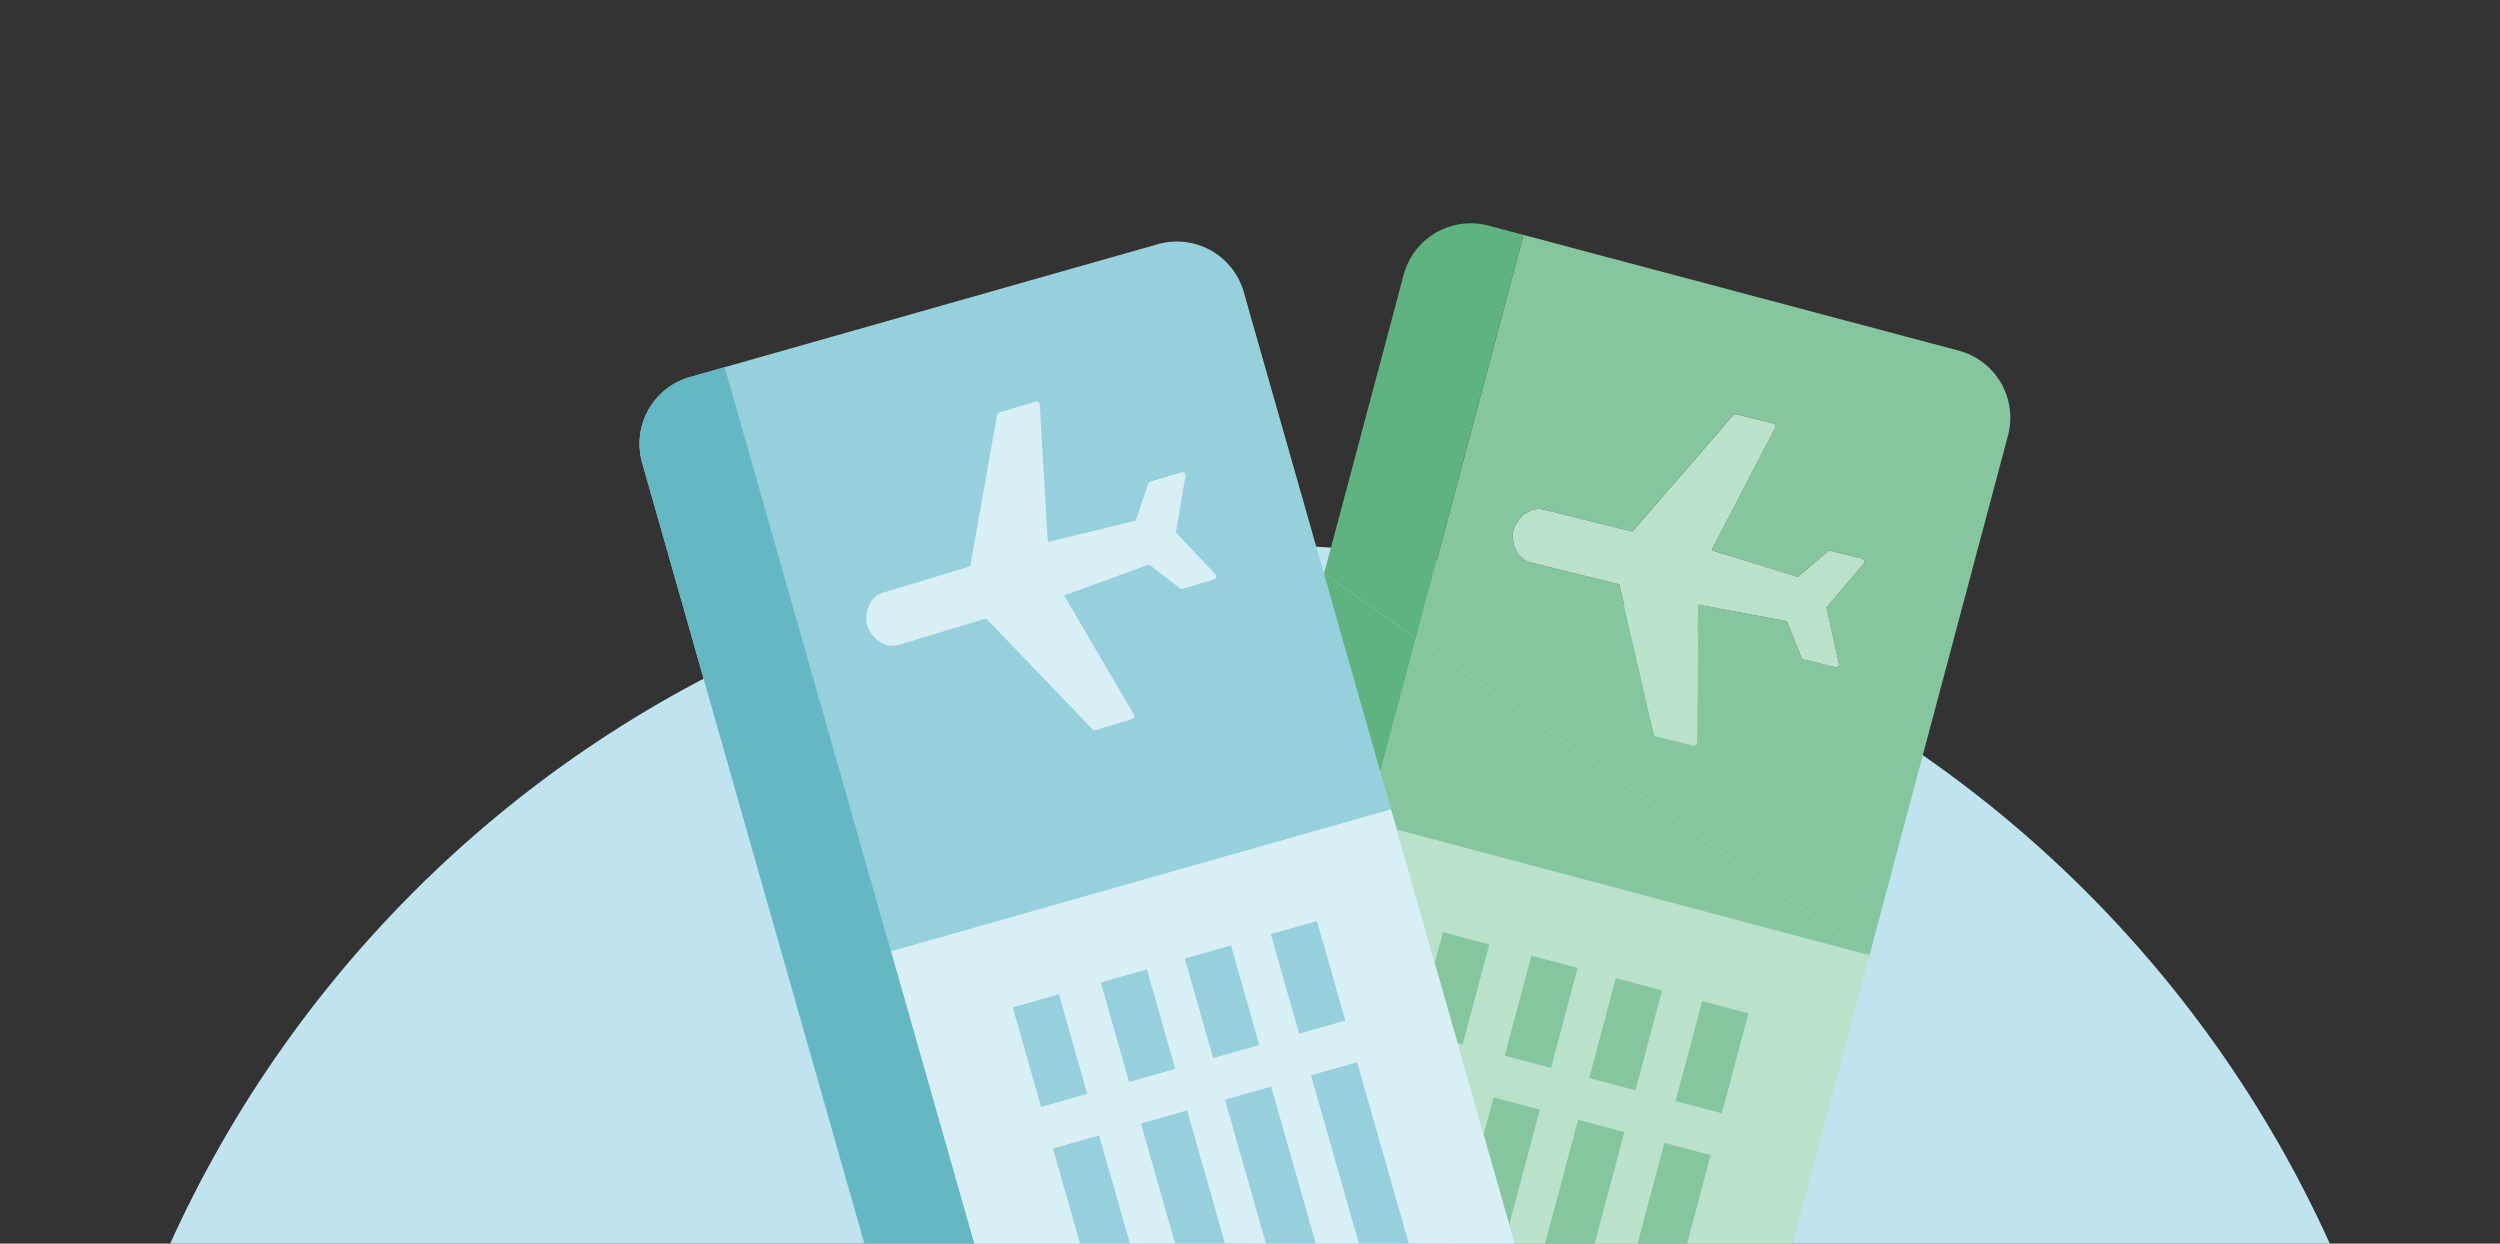 <svg xmlns="http://www.w3.org/2000/svg" xmlns:xlink="http://www.w3.org/1999/xlink" width="390" height="194" viewBox="0 0 390 194"><rect x="0" y="0" width="390" height="194" fill="#333333" stroke="none"/><defs><clipPath id="a"><rect width="390" height="194" transform="translate(388 225)" fill="#f3f3f3"/></clipPath><clipPath id="b"><rect width="213.987" height="206.758" transform="translate(99.764 34.701)" fill="#fff"/></clipPath></defs><g transform="translate(-388 -225)"><g clip-path="url(#a)"><g transform="translate(388 225)"><path d="M380,271c0-102.725-82.827-186-185-186S10,168.275,10,271Z" fill="#bfe3ef" fill-rule="evenodd"/><g clip-path="url(#b)"><path d="M305.562,54.7a10.824,10.824,0,0,1,7.686,13.245l-21.606,81.075L220.9,99.537l16.76-62.888ZM290.726,87.948a.5.5,0,0,0-.254-.8l-4.922-1.218a.48.48,0,0,0-.439.108l-4.64,3.951L267,85.842,276.9,66.756a.5.5,0,0,0-.326-.709l-5.74-1.418a.506.506,0,0,0-.5.157L254.665,82.908l-13.762-3.4c-2.667-.66-4.477,1.846-4.808,3.188s.1,4.406,2.765,5.061l13.756,3.4,5.4,23.335a.5.5,0,0,0,.364.368l5.745,1.419a.492.492,0,0,0,.613-.477l.157-21.495,13.854,2.609,2.255,5.657a.483.483,0,0,0,.341.3l4.922,1.218a.5.5,0,0,0,.6-.59l-1.941-8.737Z" fill="#85c69f"/><path d="M291.642,149.016,270.037,230.1a10.849,10.849,0,0,1-13.269,7.675l-67.9-18.046,24.4-91.538Zm-23.014,24.678,4.157-15.6-7.23-1.922-4.158,15.6ZM255.4,223.325l11.491-43.119-7.231-1.922L248.166,221.4Zm-.249-53.214,4.157-15.6-7.231-1.922-4.157,15.6Zm-13.226,49.631,11.491-43.12-7.236-1.921L234.686,217.82Zm.054-53.133,4.158-15.6-7.231-1.921-4.157,15.6ZM228.751,216.24l11.491-43.114-7.236-1.922-11.491,43.114Zm-.564-53.3,4.157-15.6-7.23-1.922-4.158,15.6Zm-13.225,49.631,11.491-43.114-7.231-1.921-11.491,43.114Z" fill="#bae2ca"/><path d="M291.642,149.016l-78.377-20.829,7.637-28.65Z" fill="#85c69f"/><path d="M290.472,87.146a.5.5,0,0,1,.254.8l-5.794,6.82,1.94,8.736a.5.5,0,0,1-.6.59l-4.922-1.218a.482.482,0,0,1-.341-.3l-2.255-5.657L264.9,94.313l-.158,21.495a.491.491,0,0,1-.612.476l-5.746-1.418a.5.5,0,0,1-.363-.368l-5.4-23.335-13.756-3.4c-2.667-.655-3.1-3.719-2.765-5.061s2.141-3.849,4.808-3.188l13.762,3.4,15.676-18.122a.506.506,0,0,1,.5-.157l5.74,1.418a.5.5,0,0,1,.326.709L267,85.842l13.475,4.146,4.64-3.951a.48.48,0,0,1,.439-.108Z" fill="#bae2ca"/><path d="M265.546,156.162l-4.157,15.6,7.229,1.921,4.156-15.6Z" fill="#85c69f"/><path d="M259.647,178.274l-11.488,43.119,7.228,1.921L266.876,180.2Z" fill="#85c69f"/><path d="M252.064,152.579l-4.156,15.6,7.228,1.92,4.156-15.6Z" fill="#85c69f"/><path d="M246.173,174.687,234.684,217.8l7.234,1.922,11.488-43.118Z" fill="#85c69f"/><path d="M238.892,149.082l-4.156,15.6,7.229,1.92,4.156-15.6Z" fill="#85c69f"/><path d="M232.994,171.189,221.507,214.3l7.234,1.922,11.487-43.113Z" fill="#85c69f"/><path d="M237.662,36.649,220.9,99.537,206.544,89.5,218.967,42.88A10.842,10.842,0,0,1,232.231,35.2Z" fill="#5eb380"/><path d="M225.106,145.414l-4.156,15.6,7.229,1.92,4.156-15.6Z" fill="#85c69f"/><path d="M219.215,167.523l-11.487,43.113,7.228,1.921,11.487-43.113Z" fill="#85c69f"/><path d="M220.9,99.537l-7.637,28.65-24.4,91.538-5.431-1.439a10.827,10.827,0,0,1-7.686-13.246L206.544,89.5Z" fill="#5eb380"/><path d="M180.635,38.094,107.643,58.817a10.824,10.824,0,0,0-7.463,13.374L146.128,233.6a10.843,10.843,0,0,0,13.392,7.453l72.992-20.723a10.824,10.824,0,0,0,7.463-13.374l-45.949-161.4A10.842,10.842,0,0,0,180.635,38.094Z" fill="#97d0dd"/><path d="M138.989,148.4,217,126.254l22.974,80.7a10.828,10.828,0,0,1-7.463,13.374l-67.585,19.188Z" fill="#d9eff6"/><path d="M107.641,58.815l5.406-1.535,51.878,182.231-5.407,1.535a10.847,10.847,0,0,1-13.392-7.453l-45.948-161.4A10.828,10.828,0,0,1,107.641,58.815Z" fill="#66b7c4"/><path d="M161.55,62.648l-5.664,1.716a.492.492,0,0,0-.341.39L151.36,88.338,137.8,92.446c-2.629.8-2.906,3.876-2.5,5.2s2.341,3.73,4.97,2.934l13.562-4.108,16.6,17.289a.5.5,0,0,0,.5.13l5.664-1.716a.494.494,0,0,0,.282-.726L166,92.9l13.242-4.839,4.835,3.708a.485.485,0,0,0,.444.081l4.851-1.467a.493.493,0,0,0,.217-.812l-6.141-6.512,1.485-8.823a.5.5,0,0,0-.634-.558l-4.851,1.467a.5.5,0,0,0-.325.314l-1.962,5.765-13.7,3.324L162.2,63.092a.494.494,0,0,0-.639-.444Z" fill="#d9eff6"/><path d="M165.192,155.106l-7.2,2.044,4.42,15.527,7.2-2.045Z" fill="#97d0dd"/><path d="M171.463,177.12l-7.2,2.044,12.218,42.918,7.2-2.044Z" fill="#97d0dd"/><path d="M185.185,173.223l-7.2,2.044L190.2,218.185l7.2-2.044Z" fill="#97d0dd"/><path d="M198.295,169.5l-7.2,2.044,12.218,42.918,7.2-2.044Z" fill="#97d0dd"/><path d="M178.919,151.215l-7.2,2.044,4.42,15.526,7.2-2.044Z" fill="#97d0dd"/><path d="M192.029,147.489l-7.2,2.044,4.42,15.526,7.2-2.044Z" fill="#97d0dd"/><path d="M211.713,165.7l-7.2,2.044L216.73,210.66l7.2-2.044Z" fill="#97d0dd"/><path d="M205.445,143.679l-7.2,2.044,4.42,15.526,7.2-2.044Z" fill="#97d0dd"/></g><path d="M38.987,348.468A1.435,1.435,0,0,1,37.523,347a1.455,1.455,0,0,1,1.464-1.476,1.436,1.436,0,0,1,1.056.432A1.4,1.4,0,0,1,40.475,347a1.422,1.422,0,0,1-.432,1.044A1.458,1.458,0,0,1,38.987,348.468ZM53.328,351l-1.992-3.42h-1.32V351H48.924v-8.364h2.7a3.546,3.546,0,0,1,1.6.324,2.25,2.25,0,0,1,.984.876,2.581,2.581,0,0,1-.18,2.784,2.407,2.407,0,0,1-1.488.876l2.1,3.5Zm-3.312-4.3h1.608a1.84,1.84,0,0,0,1.332-.432A1.59,1.59,0,0,0,53.4,345.1a1.486,1.486,0,0,0-.444-1.152,1.883,1.883,0,0,0-1.332-.408H50.016Zm9.077,4.4a3.4,3.4,0,0,1-1.68-.42,3.053,3.053,0,0,1-1.176-1.188,3.738,3.738,0,0,1-.42-1.8,3.561,3.561,0,0,1,.432-1.776,3.006,3.006,0,0,1,1.2-1.188,3.618,3.618,0,0,1,3.384,0,2.948,2.948,0,0,1,1.188,1.176,3.8,3.8,0,0,1-.012,3.588,3.089,3.089,0,0,1-1.212,1.188A3.492,3.492,0,0,1,59.093,351.108Zm0-.96a2.306,2.306,0,0,0,1.1-.276,2.062,2.062,0,0,0,.828-.828,2.613,2.613,0,0,0,.324-1.344,2.693,2.693,0,0,0-.312-1.344,2,2,0,0,0-.816-.816,2.237,2.237,0,0,0-1.092-.276,2.261,2.261,0,0,0-1.1.276,1.951,1.951,0,0,0-.792.816,2.781,2.781,0,0,0-.3,1.344,2.905,2.905,0,0,0,.288,1.356,2.031,2.031,0,0,0,.792.828A2.248,2.248,0,0,0,59.093,350.148Zm10.64-5.724V351H68.641v-.972a2.159,2.159,0,0,1-.876.792,2.7,2.7,0,0,1-1.224.276,3,3,0,0,1-1.38-.312,2.388,2.388,0,0,1-.972-.96,3.185,3.185,0,0,1-.348-1.548v-3.852h1.08v3.708a2.118,2.118,0,0,0,.492,1.5,1.769,1.769,0,0,0,1.344.516,1.8,1.8,0,0,0,1.38-.54,2.223,2.223,0,0,0,.5-1.572v-3.612Zm5.048-.12a2.653,2.653,0,0,1,1.944.732,2.774,2.774,0,0,1,.744,2.088V351h-1.08v-3.72a2.092,2.092,0,0,0-.492-1.5,1.747,1.747,0,0,0-1.344-.528,1.82,1.82,0,0,0-1.38.54,2.223,2.223,0,0,0-.5,1.572V351H71.576v-6.576h1.092v.936a2.177,2.177,0,0,1,.876-.78A2.774,2.774,0,0,1,74.78,344.3Zm4.064,3.384a3.658,3.658,0,0,1,.408-1.764,2.964,2.964,0,0,1,1.116-1.188,3.132,3.132,0,0,1,1.608-.42,2.935,2.935,0,0,1,1.428.36,2.513,2.513,0,0,1,1.008.924v-3.48h1.1V351h-1.1v-1.236a2.6,2.6,0,0,1-.96.972,2.894,2.894,0,0,1-1.488.372,2.974,2.974,0,0,1-2.712-1.644A3.775,3.775,0,0,1,78.844,347.688Zm5.568.012a2.674,2.674,0,0,0-.3-1.3,2.066,2.066,0,0,0-.816-.84,2.141,2.141,0,0,0-1.116-.3,2.209,2.209,0,0,0-1.116.288,2.089,2.089,0,0,0-.8.84,2.673,2.673,0,0,0-.3,1.3,2.771,2.771,0,0,0,.3,1.32,2.175,2.175,0,0,0,.8.852,2.306,2.306,0,0,0,2.232,0,2.147,2.147,0,0,0,.816-.852A2.744,2.744,0,0,0,84.412,347.7Zm10.939-2.376V349.2a.945.945,0,0,0,.2.684,1.028,1.028,0,0,0,.708.192h.8V351h-.984a1.958,1.958,0,0,1-1.368-.42,1.8,1.8,0,0,1-.456-1.38v-3.876h-.852v-.9h.852v-1.656h1.092v1.656h1.716v.9Zm4.131.168a2.107,2.107,0,0,1,.816-.876,2.574,2.574,0,0,1,1.308-.312v1.128h-.288q-1.836,0-1.836,1.992V351H98.39v-6.576h1.092Zm3.949-2.136a.744.744,0,1,1,0-1.488.666.666,0,0,1,.5.216.753.753,0,0,1,0,1.056A.666.666,0,0,1,103.431,343.356Zm.528,1.068V351h-1.092v-6.576Zm2.953,1.212a2.572,2.572,0,0,1,.96-.936,2.886,2.886,0,0,1,1.5-.384,3.046,3.046,0,0,1,1.584.42,2.938,2.938,0,0,1,1.128,1.188,3.658,3.658,0,0,1,.408,1.764,3.774,3.774,0,0,1-.408,1.776,3.009,3.009,0,0,1-2.712,1.644,2.935,2.935,0,0,1-1.488-.372,2.764,2.764,0,0,1-.972-.948v4.332H105.82v-9.7h1.092Zm4.464,2.052a2.673,2.673,0,0,0-.3-1.3,2.065,2.065,0,0,0-.816-.84,2.209,2.209,0,0,0-1.116-.288,2.183,2.183,0,0,0-1.116.3,2.151,2.151,0,0,0-.816.852,2.648,2.648,0,0,0-.3,1.284,2.744,2.744,0,0,0,.3,1.308,2.131,2.131,0,0,0,1.932,1.14,2.209,2.209,0,0,0,1.116-.288,2.147,2.147,0,0,0,.816-.852A2.771,2.771,0,0,0,111.376,347.688Zm10.543-2.364V349.2a.945.945,0,0,0,.2.684,1.028,1.028,0,0,0,.708.192h.8V351h-.984a1.958,1.958,0,0,1-1.368-.42,1.8,1.8,0,0,1-.456-1.38v-3.876h-.852v-.9h.852v-1.656h1.092v1.656h1.716v.9Zm3.6-1.968a.744.744,0,1,1,0-1.488.666.666,0,0,1,.5.216.753.753,0,0,1,0,1.056A.666.666,0,0,1,125.522,343.356Zm.528,1.068V351h-1.092v-6.576ZM127.5,347.7a3.685,3.685,0,0,1,.408-1.776,2.938,2.938,0,0,1,1.128-1.188,3.291,3.291,0,0,1,1.668-.42,3.218,3.218,0,0,1,1.992.588,2.765,2.765,0,0,1,1.044,1.632h-1.176a1.679,1.679,0,0,0-.66-.948,1.991,1.991,0,0,0-1.2-.348,1.926,1.926,0,0,0-1.512.648,2.607,2.607,0,0,0-.576,1.812,2.673,2.673,0,0,0,.576,1.836,1.926,1.926,0,0,0,1.512.648,2.042,2.042,0,0,0,1.2-.336,1.7,1.7,0,0,0,.66-.96h1.176a2.921,2.921,0,0,1-1.056,1.62,3.185,3.185,0,0,1-1.98.6,3.291,3.291,0,0,1-1.668-.42,2.938,2.938,0,0,1-1.128-1.188A3.783,3.783,0,0,1,127.5,347.7Zm11.369,3.3-2.58-2.9V351H135.2v-8.88h1.092v5.22l2.532-2.916h1.524l-3.1,3.276,3.108,3.3Zm8.5-3.54a6.426,6.426,0,0,1-.036.66h-5.256a2.048,2.048,0,0,0,2.136,2.064,2.018,2.018,0,0,0,1.176-.324,1.767,1.767,0,0,0,.672-.888h1.176a2.856,2.856,0,0,1-1.056,1.548,3.21,3.21,0,0,1-1.968.588,3.357,3.357,0,0,1-1.68-.42,3,3,0,0,1-1.152-1.188,4.094,4.094,0,0,1-.012-3.588,2.836,2.836,0,0,1,1.14-1.176,3.406,3.406,0,0,1,1.7-.42,3.3,3.3,0,0,1,1.656.408,2.775,2.775,0,0,1,1.1,1.128A3.237,3.237,0,0,1,147.376,347.46Zm-1.128-.228a1.983,1.983,0,0,0-.276-1.068,1.737,1.737,0,0,0-.756-.684,2.254,2.254,0,0,0-1.044-.24,2.046,2.046,0,0,0-1.416.528,2.164,2.164,0,0,0-.66,1.464Zm3.9-1.908V349.2a.945.945,0,0,0,.2.684,1.027,1.027,0,0,0,.708.192h.8V351h-.984a1.958,1.958,0,0,1-1.368-.42,1.8,1.8,0,0,1-.456-1.38v-3.876h-.852v-.9h.852v-1.656h1.092v1.656h1.716v.9Zm12.372,0h-1.38V351H160.05v-5.676H159.2v-.9h.852v-.468a2.056,2.056,0,0,1,.564-1.608,2.706,2.706,0,0,1,1.836-.516v.912a1.453,1.453,0,0,0-1.02.288,1.241,1.241,0,0,0-.288.924v.468h1.38Zm2.366.168a2.106,2.106,0,0,1,.816-.876,2.574,2.574,0,0,1,1.308-.312v1.128h-.288q-1.836,0-1.836,1.992V351H163.8v-6.576h1.092Zm6.252,5.616a3.4,3.4,0,0,1-1.68-.42,3.053,3.053,0,0,1-1.176-1.188,3.738,3.738,0,0,1-.42-1.8,3.561,3.561,0,0,1,.432-1.776,3.006,3.006,0,0,1,1.2-1.188,3.618,3.618,0,0,1,3.384,0,2.948,2.948,0,0,1,1.188,1.176,3.8,3.8,0,0,1-.012,3.588,3.089,3.089,0,0,1-1.212,1.188A3.492,3.492,0,0,1,171.14,351.108Zm0-.96a2.306,2.306,0,0,0,1.1-.276,2.062,2.062,0,0,0,.828-.828,2.613,2.613,0,0,0,.324-1.344,2.693,2.693,0,0,0-.312-1.344,2,2,0,0,0-.816-.816,2.237,2.237,0,0,0-1.092-.276,2.261,2.261,0,0,0-1.1.276,1.951,1.951,0,0,0-.792.816,2.781,2.781,0,0,0-.3,1.344,2.905,2.905,0,0,0,.288,1.356,2.031,2.031,0,0,0,.792.828A2.248,2.248,0,0,0,171.14,350.148Zm12.716-5.844a2.833,2.833,0,0,1,1.368.324,2.257,2.257,0,0,1,.948.948,3.185,3.185,0,0,1,.348,1.548V351h-1.08v-3.72a2.092,2.092,0,0,0-.492-1.5,1.68,1.68,0,0,0-1.308-.528,1.746,1.746,0,0,0-1.356.552,2.223,2.223,0,0,0-.5,1.572V351H180.7v-3.72a2.092,2.092,0,0,0-.492-1.5,1.68,1.68,0,0,0-1.308-.528,1.746,1.746,0,0,0-1.356.552,2.223,2.223,0,0,0-.5,1.572V351h-1.092v-6.576h1.092v.948a2.168,2.168,0,0,1,.864-.792,2.672,2.672,0,0,1,1.212-.276,2.846,2.846,0,0,1,1.464.372,2.27,2.27,0,0,1,.948,1.092,2.157,2.157,0,0,1,.912-1.08A2.687,2.687,0,0,1,183.856,344.3Zm12.445,1.02V349.2a.945.945,0,0,0,.2.684,1.027,1.027,0,0,0,.708.192h.8V351h-.984a1.958,1.958,0,0,1-1.368-.42,1.8,1.8,0,0,1-.456-1.38v-3.876h-.852v-.9h.852v-1.656H196.3v1.656h1.716v.9Zm6.3-1.02a2.783,2.783,0,0,1,1.344.324,2.187,2.187,0,0,1,.936.948,3.185,3.185,0,0,1,.348,1.548V351h-1.08v-3.72a2.092,2.092,0,0,0-.492-1.5,1.747,1.747,0,0,0-1.344-.528,1.82,1.82,0,0,0-1.38.54,2.223,2.223,0,0,0-.5,1.572V351H199.34v-8.88h1.092v3.24a2.16,2.16,0,0,1,.888-.78A2.933,2.933,0,0,1,202.6,344.3Zm10.412,3.156a6.426,6.426,0,0,1-.036.66h-5.256a2.048,2.048,0,0,0,2.136,2.064,2.018,2.018,0,0,0,1.176-.324,1.767,1.767,0,0,0,.672-.888h1.176a2.856,2.856,0,0,1-1.056,1.548,3.21,3.21,0,0,1-1.968.588,3.357,3.357,0,0,1-1.68-.42,3,3,0,0,1-1.152-1.188,4.094,4.094,0,0,1-.012-3.588,2.836,2.836,0,0,1,1.14-1.176,3.406,3.406,0,0,1,1.7-.42,3.3,3.3,0,0,1,1.656.408,2.775,2.775,0,0,1,1.1,1.128A3.237,3.237,0,0,1,213.016,347.46Zm-1.128-.228a1.983,1.983,0,0,0-.276-1.068,1.737,1.737,0,0,0-.756-.684,2.254,2.254,0,0,0-1.044-.24,2.046,2.046,0,0,0-1.416.528,2.164,2.164,0,0,0-.66,1.464Zm14.819-2.148a2.32,2.32,0,0,1-.72,1.74,3.023,3.023,0,0,1-2.172.684h-1.608V351h-1.092v-8.364h2.7a3.038,3.038,0,0,1,2.148.684A2.287,2.287,0,0,1,226.707,345.084Zm-2.892,1.524a1.941,1.941,0,0,0,1.344-.4,1.453,1.453,0,0,0,.432-1.128q0-1.548-1.776-1.548h-1.608v3.072Zm7.513-2.3a2.783,2.783,0,0,1,1.344.324,2.187,2.187,0,0,1,.936.948,3.185,3.185,0,0,1,.348,1.548V351h-1.08v-3.72a2.092,2.092,0,0,0-.492-1.5,1.747,1.747,0,0,0-1.344-.528,1.82,1.82,0,0,0-1.38.54,2.223,2.223,0,0,0-.5,1.572V351h-1.092v-8.88h1.092v3.24a2.16,2.16,0,0,1,.888-.78A2.933,2.933,0,0,1,231.328,344.3Zm4.976-.948a.744.744,0,1,1,0-1.488.666.666,0,0,1,.5.216.753.753,0,0,1,0,1.056A.666.666,0,0,1,236.3,343.356Zm.528,1.068V351H235.74v-6.576Zm2.953-2.3V351h-1.092v-8.88Zm2.425,1.236a.744.744,0,1,1,0-1.488.666.666,0,0,1,.5.216.753.753,0,0,1,0,1.056A.666.666,0,0,1,242.21,343.356Zm.528,1.068V351h-1.092v-6.576Zm2.953,1.212a2.572,2.572,0,0,1,.96-.936,2.886,2.886,0,0,1,1.5-.384,3.046,3.046,0,0,1,1.584.42,2.938,2.938,0,0,1,1.128,1.188,3.659,3.659,0,0,1,.408,1.764,3.775,3.775,0,0,1-.408,1.776,3.009,3.009,0,0,1-2.712,1.644,2.935,2.935,0,0,1-1.488-.372,2.764,2.764,0,0,1-.972-.948v4.332H244.6v-9.7h1.092Zm4.464,2.052a2.674,2.674,0,0,0-.3-1.3,2.065,2.065,0,0,0-.816-.84,2.209,2.209,0,0,0-1.116-.288,2.182,2.182,0,0,0-1.116.3,2.151,2.151,0,0,0-.816.852,2.648,2.648,0,0,0-.3,1.284,2.744,2.744,0,0,0,.3,1.308,2.131,2.131,0,0,0,1.932,1.14,2.209,2.209,0,0,0,1.116-.288,2.147,2.147,0,0,0,.816-.852A2.771,2.771,0,0,0,250.155,347.688Zm3.646-2.052a2.572,2.572,0,0,1,.96-.936,2.886,2.886,0,0,1,1.5-.384,3.046,3.046,0,0,1,1.584.42,2.938,2.938,0,0,1,1.128,1.188,3.658,3.658,0,0,1,.408,1.764,3.774,3.774,0,0,1-.408,1.776,3.009,3.009,0,0,1-2.712,1.644,2.935,2.935,0,0,1-1.488-.372,2.764,2.764,0,0,1-.972-.948v4.332h-1.092v-9.7H253.8Zm4.464,2.052a2.673,2.673,0,0,0-.3-1.3,2.065,2.065,0,0,0-.816-.84,2.209,2.209,0,0,0-1.116-.288,2.182,2.182,0,0,0-1.116.3,2.151,2.151,0,0,0-.816.852,2.648,2.648,0,0,0-.3,1.284,2.744,2.744,0,0,0,.3,1.308,2.131,2.131,0,0,0,1.932,1.14,2.209,2.209,0,0,0,1.116-.288,2.147,2.147,0,0,0,.816-.852A2.771,2.771,0,0,0,258.265,347.688Zm3.117-4.332a.744.744,0,1,1,0-1.488.666.666,0,0,1,.5.216.753.753,0,0,1,0,1.056A.666.666,0,0,1,261.382,343.356Zm.528,1.068V351h-1.092v-6.576Zm5.065-.12a2.653,2.653,0,0,1,1.944.732,2.774,2.774,0,0,1,.744,2.088V351h-1.08v-3.72a2.092,2.092,0,0,0-.492-1.5,1.747,1.747,0,0,0-1.344-.528,1.82,1.82,0,0,0-1.38.54,2.223,2.223,0,0,0-.5,1.572V351h-1.092v-6.576h1.092v.936a2.177,2.177,0,0,1,.876-.78A2.774,2.774,0,0,1,266.975,344.3Zm10.472,3.156a6.43,6.43,0,0,1-.036.66h-5.256a2.048,2.048,0,0,0,2.136,2.064,2.018,2.018,0,0,0,1.176-.324,1.768,1.768,0,0,0,.672-.888h1.176a2.856,2.856,0,0,1-1.056,1.548,3.21,3.21,0,0,1-1.968.588,3.357,3.357,0,0,1-1.68-.42,3,3,0,0,1-1.152-1.188,4.094,4.094,0,0,1-.012-3.588,2.836,2.836,0,0,1,1.14-1.176,3.406,3.406,0,0,1,1.7-.42,3.3,3.3,0,0,1,1.656.408,2.775,2.775,0,0,1,1.1,1.128A3.237,3.237,0,0,1,277.447,347.46Zm-1.128-.228a1.983,1.983,0,0,0-.276-1.068,1.737,1.737,0,0,0-.756-.684,2.254,2.254,0,0,0-1.044-.24,2.046,2.046,0,0,0-1.416.528,2.164,2.164,0,0,0-.66,1.464Zm4.9,3.876a3.472,3.472,0,0,1-1.356-.252,2.356,2.356,0,0,1-.948-.72,1.946,1.946,0,0,1-.384-1.068h1.128a1.113,1.113,0,0,0,.456.8,1.785,1.785,0,0,0,1.092.312,1.58,1.58,0,0,0,.984-.276.843.843,0,0,0,.36-.7.674.674,0,0,0-.384-.636,5.14,5.14,0,0,0-1.188-.42,9.777,9.777,0,0,1-1.2-.384,2.279,2.279,0,0,1-.792-.588,1.578,1.578,0,0,1-.324-1.032,1.555,1.555,0,0,1,.3-.924,1.992,1.992,0,0,1,.852-.66,3,3,0,0,1,1.26-.252,2.69,2.69,0,0,1,1.764.552,1.989,1.989,0,0,1,.72,1.512h-1.092a1.121,1.121,0,0,0-.42-.828,1.519,1.519,0,0,0-1.008-.312,1.564,1.564,0,0,0-.936.252.779.779,0,0,0-.348.66.756.756,0,0,0,.2.54,1.756,1.756,0,0,0,.528.336q.324.12.888.276a8.752,8.752,0,0,1,1.152.384,1.911,1.911,0,0,1,.756.552,1.474,1.474,0,0,1,.336.972,1.664,1.664,0,0,1-.3.972,2.037,2.037,0,0,1-.852.684A3.047,3.047,0,0,1,281.216,351.108Zm13.276-5.784h-1.38V351H292.02v-5.676h-.852v-.9h.852v-.468a2.056,2.056,0,0,1,.564-1.608,2.706,2.706,0,0,1,1.836-.516v.912a1.453,1.453,0,0,0-1.02.288,1.241,1.241,0,0,0-.288.924v.468h1.38Zm4.141,5.784a3.4,3.4,0,0,1-1.68-.42,3.053,3.053,0,0,1-1.176-1.188,3.738,3.738,0,0,1-.42-1.8,3.561,3.561,0,0,1,.432-1.776,3.006,3.006,0,0,1,1.2-1.188,3.618,3.618,0,0,1,3.384,0,2.948,2.948,0,0,1,1.188,1.176,3.8,3.8,0,0,1-.012,3.588,3.089,3.089,0,0,1-1.212,1.188A3.493,3.493,0,0,1,298.633,351.108Zm0-.96a2.306,2.306,0,0,0,1.1-.276,2.062,2.062,0,0,0,.828-.828,2.613,2.613,0,0,0,.324-1.344,2.693,2.693,0,0,0-.312-1.344,2,2,0,0,0-.816-.816,2.237,2.237,0,0,0-1.092-.276,2.261,2.261,0,0,0-1.1.276,1.951,1.951,0,0,0-.792.816,2.781,2.781,0,0,0-.3,1.344,2.905,2.905,0,0,0,.288,1.356,2.032,2.032,0,0,0,.792.828A2.248,2.248,0,0,0,298.633,350.148Zm5.9-4.656a2.106,2.106,0,0,1,.816-.876,2.574,2.574,0,0,1,1.308-.312v1.128h-.288q-1.836,0-1.836,1.992V351h-1.092v-6.576h1.092Zm11.374-.168V349.2a.945.945,0,0,0,.2.684,1.028,1.028,0,0,0,.708.192h.8V351h-.984a1.958,1.958,0,0,1-1.368-.42,1.8,1.8,0,0,1-.456-1.38v-3.876h-.852v-.9h.852v-1.656h1.092v1.656h1.716v.9Zm11.8-.9L325.654,351h-1.128l-1.584-5.22L321.358,351H320.23l-2.064-6.576h1.116l1.512,5.52,1.632-5.52h1.116l1.6,5.532,1.488-5.532Zm3.952,6.684a3.4,3.4,0,0,1-1.68-.42A3.053,3.053,0,0,1,328.8,349.5a3.738,3.738,0,0,1-.42-1.8,3.561,3.561,0,0,1,.432-1.776,3.006,3.006,0,0,1,1.2-1.188,3.618,3.618,0,0,1,3.384,0,2.948,2.948,0,0,1,1.188,1.176,3.8,3.8,0,0,1-.012,3.588,3.089,3.089,0,0,1-1.212,1.188A3.492,3.492,0,0,1,331.658,351.108Zm0-.96a2.306,2.306,0,0,0,1.1-.276,2.062,2.062,0,0,0,.828-.828,2.613,2.613,0,0,0,.324-1.344,2.693,2.693,0,0,0-.312-1.344,2,2,0,0,0-.816-.816,2.237,2.237,0,0,0-1.092-.276,2.261,2.261,0,0,0-1.1.276,1.951,1.951,0,0,0-.792.816,2.781,2.781,0,0,0-.3,1.344,2.905,2.905,0,0,0,.288,1.356,2.031,2.031,0,0,0,.792.828A2.248,2.248,0,0,0,331.658,350.148Zm14.273,3.084a7.7,7.7,0,0,1-1.8-2.868,11.392,11.392,0,0,1,.036-7.608,7.662,7.662,0,0,1,1.944-2.964h1.14v.108a8.082,8.082,0,0,0-2.028,3.036,10.229,10.229,0,0,0-.672,3.672,10.011,10.011,0,0,0,.636,3.552,8.637,8.637,0,0,0,1.884,2.964v.108Zm2.329-3.108q1.524-1.224,2.388-2a9.777,9.777,0,0,0,1.452-1.644,2.969,2.969,0,0,0,.6-1.692,1.81,1.81,0,0,0-.384-1.224,1.477,1.477,0,0,0-1.212-.456,1.609,1.609,0,0,0-1.272.516,2.12,2.12,0,0,0-.48,1.356H348.3a2.883,2.883,0,0,1,.816-2.076,2.752,2.752,0,0,1,1.98-.732,2.723,2.723,0,0,1,1.956.684,2.453,2.453,0,0,1,.732,1.884,3.593,3.593,0,0,1-.6,1.944,8.564,8.564,0,0,1-1.344,1.656q-.756.708-1.932,1.656h4.128v.912H348.26Zm6.867,3.108v-.108A8.491,8.491,0,0,0,357,350.16a9.846,9.846,0,0,0,.648-3.552,10.07,10.07,0,0,0-.684-3.672,7.962,7.962,0,0,0-2.016-3.036v-.108h1.14a7.551,7.551,0,0,1,1.932,2.964,11.2,11.2,0,0,1,.036,7.608,7.584,7.584,0,0,1-1.788,2.868ZM57.684,362.424,55.632,369H54.5l-1.584-5.22L51.336,369H50.208l-2.064-6.576H49.26l1.512,5.52,1.632-5.52H53.52l1.6,5.532,1.488-5.532Zm3.952,6.684a3.4,3.4,0,0,1-1.68-.42A3.053,3.053,0,0,1,58.78,367.5a3.738,3.738,0,0,1-.42-1.8,3.561,3.561,0,0,1,.432-1.776,3.006,3.006,0,0,1,1.2-1.188,3.618,3.618,0,0,1,3.384,0,2.948,2.948,0,0,1,1.188,1.176,3.8,3.8,0,0,1-.012,3.588,3.089,3.089,0,0,1-1.212,1.188A3.492,3.492,0,0,1,61.636,369.108Zm0-.96a2.306,2.306,0,0,0,1.1-.276,2.062,2.062,0,0,0,.828-.828,2.613,2.613,0,0,0,.324-1.344,2.693,2.693,0,0,0-.312-1.344,2,2,0,0,0-.816-.816,2.237,2.237,0,0,0-1.092-.276,2.261,2.261,0,0,0-1.1.276,1.951,1.951,0,0,0-.792.816,2.781,2.781,0,0,0-.3,1.344,2.905,2.905,0,0,0,.288,1.356,2.031,2.031,0,0,0,.792.828A2.248,2.248,0,0,0,61.636,368.148Zm5.9-4.656a2.106,2.106,0,0,1,.816-.876,2.574,2.574,0,0,1,1.308-.312v1.128h-.288q-1.836,0-1.836,1.992V369H66.443v-6.576h1.092Zm4.717-.168V367.2a.945.945,0,0,0,.2.684,1.028,1.028,0,0,0,.708.192h.8V369h-.984a1.958,1.958,0,0,1-1.368-.42,1.8,1.8,0,0,1-.456-1.38v-3.876h-.852v-.9h.852v-1.656h1.092v1.656h1.716v.9Zm6.3-1.02a2.783,2.783,0,0,1,1.344.324,2.187,2.187,0,0,1,.936.948,3.185,3.185,0,0,1,.348,1.548V369H80.1v-3.72a2.092,2.092,0,0,0-.492-1.5,1.747,1.747,0,0,0-1.344-.528,1.82,1.82,0,0,0-1.38.54,2.223,2.223,0,0,0-.5,1.572V369H75.291v-8.88h1.092v3.24a2.16,2.16,0,0,1,.888-.78A2.933,2.933,0,0,1,78.555,362.3Zm13.714.12V369H91.177v-.972a2.159,2.159,0,0,1-.876.792,2.7,2.7,0,0,1-1.224.276,3,3,0,0,1-1.38-.312,2.388,2.388,0,0,1-.972-.96,3.185,3.185,0,0,1-.348-1.548v-3.852h1.08v3.708a2.118,2.118,0,0,0,.492,1.5,1.769,1.769,0,0,0,1.344.516,1.8,1.8,0,0,0,1.38-.54,2.223,2.223,0,0,0,.5-1.572v-3.612Zm2.936,1.212a2.572,2.572,0,0,1,.96-.936,2.886,2.886,0,0,1,1.5-.384,3.046,3.046,0,0,1,1.584.42,2.939,2.939,0,0,1,1.128,1.188,3.658,3.658,0,0,1,.408,1.764,3.774,3.774,0,0,1-.408,1.776,3.01,3.01,0,0,1-2.712,1.644,2.935,2.935,0,0,1-1.488-.372,2.764,2.764,0,0,1-.972-.948v4.332H94.113v-9.7H95.2Zm4.464,2.052a2.673,2.673,0,0,0-.3-1.3,2.065,2.065,0,0,0-.816-.84,2.209,2.209,0,0,0-1.116-.288,2.183,2.183,0,0,0-1.116.3,2.151,2.151,0,0,0-.816.852,2.648,2.648,0,0,0-.3,1.284,2.744,2.744,0,0,0,.3,1.308,2.131,2.131,0,0,0,1.932,1.14,2.209,2.209,0,0,0,1.116-.288,2.147,2.147,0,0,0,.816-.852A2.771,2.771,0,0,0,99.669,365.688Zm7.355-2.364V367.2a.945.945,0,0,0,.2.684,1.028,1.028,0,0,0,.708.192h.8V369h-.984a1.958,1.958,0,0,1-1.368-.42,1.8,1.8,0,0,1-.456-1.38v-3.876h-.852v-.9h.852v-1.656h1.092v1.656h1.716v.9Zm5.907,5.784a3.4,3.4,0,0,1-1.68-.42,3.053,3.053,0,0,1-1.176-1.188,3.738,3.738,0,0,1-.42-1.8,3.561,3.561,0,0,1,.432-1.776,3.006,3.006,0,0,1,1.2-1.188,3.618,3.618,0,0,1,3.384,0,2.948,2.948,0,0,1,1.188,1.176,3.8,3.8,0,0,1-.012,3.588,3.089,3.089,0,0,1-1.212,1.188A3.492,3.492,0,0,1,112.931,369.108Zm0-.96a2.306,2.306,0,0,0,1.1-.276,2.062,2.062,0,0,0,.828-.828,2.613,2.613,0,0,0,.324-1.344,2.693,2.693,0,0,0-.312-1.344,2,2,0,0,0-.816-.816,2.237,2.237,0,0,0-1.092-.276,2.261,2.261,0,0,0-1.1.276,1.951,1.951,0,0,0-.792.816,2.781,2.781,0,0,0-.3,1.344,2.905,2.905,0,0,0,.288,1.356,2.032,2.032,0,0,0,.792.828A2.248,2.248,0,0,0,112.931,368.148Zm7.87-2.46a3.658,3.658,0,0,1,.408-1.764,2.964,2.964,0,0,1,1.116-1.188,3.109,3.109,0,0,1,1.6-.42,2.918,2.918,0,0,1,1.5.372,2.479,2.479,0,0,1,.948.936v-1.2h1.1V369h-1.1v-1.224a2.6,2.6,0,0,1-.972.96,2.894,2.894,0,0,1-1.488.372,2.981,2.981,0,0,1-1.584-.432,3.03,3.03,0,0,1-1.116-1.212A3.774,3.774,0,0,1,120.8,365.688Zm5.568.012a2.674,2.674,0,0,0-.3-1.3,2.066,2.066,0,0,0-.816-.84,2.141,2.141,0,0,0-1.116-.3,2.209,2.209,0,0,0-1.116.288,2.089,2.089,0,0,0-.8.84,2.673,2.673,0,0,0-.3,1.3,2.771,2.771,0,0,0,.3,1.32,2.175,2.175,0,0,0,.8.852,2.306,2.306,0,0,0,2.232,0,2.147,2.147,0,0,0,.816-.852A2.744,2.744,0,0,0,126.369,365.7Zm7.751-2.376V367.2a.945.945,0,0,0,.2.684,1.027,1.027,0,0,0,.708.192h.8V369h-.984a1.958,1.958,0,0,1-1.368-.42,1.8,1.8,0,0,1-.456-1.38v-3.876h-.852v-.9h.852v-1.656h1.092v1.656h1.716v.9Zm5.907,5.784a3.4,3.4,0,0,1-1.68-.42,3.053,3.053,0,0,1-1.176-1.188,3.738,3.738,0,0,1-.42-1.8,3.561,3.561,0,0,1,.432-1.776,3.006,3.006,0,0,1,1.2-1.188,3.618,3.618,0,0,1,3.384,0,2.948,2.948,0,0,1,1.188,1.176,3.8,3.8,0,0,1-.012,3.588,3.089,3.089,0,0,1-1.212,1.188A3.493,3.493,0,0,1,140.027,369.108Zm0-.96a2.306,2.306,0,0,0,1.1-.276,2.062,2.062,0,0,0,.828-.828,2.613,2.613,0,0,0,.324-1.344,2.693,2.693,0,0,0-.312-1.344,2,2,0,0,0-.816-.816,2.237,2.237,0,0,0-1.092-.276,2.261,2.261,0,0,0-1.1.276,1.951,1.951,0,0,0-.792.816,2.781,2.781,0,0,0-.3,1.344,2.905,2.905,0,0,0,.288,1.356,2.031,2.031,0,0,0,.792.828A2.248,2.248,0,0,0,140.027,368.148Zm6.14-4.824V367.2a.945.945,0,0,0,.2.684,1.027,1.027,0,0,0,.708.192h.8V369H146.9a1.958,1.958,0,0,1-1.368-.42,1.8,1.8,0,0,1-.456-1.38v-3.876h-.852v-.9h.852v-1.656h1.092v1.656h1.716v.9Zm2.631,2.364a3.659,3.659,0,0,1,.408-1.764,2.964,2.964,0,0,1,1.116-1.188,3.109,3.109,0,0,1,1.6-.42,2.918,2.918,0,0,1,1.5.372,2.479,2.479,0,0,1,.948.936v-1.2h1.1V369h-1.1v-1.224a2.6,2.6,0,0,1-.972.96,2.893,2.893,0,0,1-1.488.372,2.981,2.981,0,0,1-1.584-.432,3.03,3.03,0,0,1-1.116-1.212A3.775,3.775,0,0,1,148.8,365.688Zm5.568.012a2.673,2.673,0,0,0-.3-1.3,2.066,2.066,0,0,0-.816-.84,2.141,2.141,0,0,0-1.116-.3,2.209,2.209,0,0,0-1.116.288,2.089,2.089,0,0,0-.8.84,2.674,2.674,0,0,0-.3,1.3,2.771,2.771,0,0,0,.3,1.32,2.175,2.175,0,0,0,.8.852,2.306,2.306,0,0,0,2.232,0,2.147,2.147,0,0,0,.816-.852A2.744,2.744,0,0,0,154.366,365.7Zm4.041-5.58V369h-1.092v-8.88Zm8.2,8.988a3.4,3.4,0,0,1-1.68-.42,3.053,3.053,0,0,1-1.176-1.188,3.738,3.738,0,0,1-.42-1.8,3.561,3.561,0,0,1,.432-1.776,3.006,3.006,0,0,1,1.2-1.188,3.618,3.618,0,0,1,3.384,0,2.948,2.948,0,0,1,1.188,1.176,3.8,3.8,0,0,1-.012,3.588,3.089,3.089,0,0,1-1.212,1.188A3.492,3.492,0,0,1,166.606,369.108Zm0-.96a2.306,2.306,0,0,0,1.1-.276,2.062,2.062,0,0,0,.828-.828,2.613,2.613,0,0,0,.324-1.344,2.693,2.693,0,0,0-.312-1.344,2,2,0,0,0-.816-.816,2.237,2.237,0,0,0-1.092-.276,2.261,2.261,0,0,0-1.1.276,1.951,1.951,0,0,0-.792.816,2.781,2.781,0,0,0-.3,1.344,2.905,2.905,0,0,0,.288,1.356,2.032,2.032,0,0,0,.792.828A2.248,2.248,0,0,0,166.606,368.148Zm7.484-4.824h-1.38V369h-1.092v-5.676h-.852v-.9h.852v-.468a2.056,2.056,0,0,1,.564-1.608,2.706,2.706,0,0,1,1.836-.516v.912a1.453,1.453,0,0,0-1.02.288,1.241,1.241,0,0,0-.288.924v.468h1.38Zm10.335-.24a2.32,2.32,0,0,1-.72,1.74,3.023,3.023,0,0,1-2.172.684h-1.608V369h-1.092v-8.364h2.7a3.038,3.038,0,0,1,2.148.684A2.287,2.287,0,0,1,184.425,363.084Zm-2.892,1.524a1.941,1.941,0,0,0,1.344-.4,1.453,1.453,0,0,0,.432-1.128q0-1.548-1.776-1.548h-1.608v3.072Zm10.694-3.972V369h-1.092v-3.792h-4.26V369h-1.092v-8.364h1.092v3.672h4.26v-3.672Zm7.456,2.448a2.32,2.32,0,0,1-.72,1.74,3.023,3.023,0,0,1-2.172.684h-1.608V369h-1.092v-8.364h2.7a3.038,3.038,0,0,1,2.148.684A2.287,2.287,0,0,1,199.683,363.084Zm-2.892,1.524a1.941,1.941,0,0,0,1.344-.4,1.453,1.453,0,0,0,.432-1.128q0-1.548-1.776-1.548h-1.608v3.072Zm7.251-3.288v-1H206.3V369h-1.1v-7.68Zm9.664-.048h-4.212v2.736a1.948,1.948,0,0,1,.816-.624,2.718,2.718,0,0,1,1.164-.252,2.848,2.848,0,0,1,1.62.42,2.257,2.257,0,0,1,.888,1.068,3.485,3.485,0,0,1,.276,1.38,3.573,3.573,0,0,1-.324,1.548,2.449,2.449,0,0,1-1,1.08,3.147,3.147,0,0,1-1.644.4,3.087,3.087,0,0,1-2.04-.648,2.7,2.7,0,0,1-.948-1.728h1.068a1.792,1.792,0,0,0,.66,1.068,2.039,2.039,0,0,0,1.272.384,1.771,1.771,0,0,0,1.428-.564,2.284,2.284,0,0,0,.48-1.512,2.007,2.007,0,0,0-.48-1.44,1.841,1.841,0,0,0-1.416-.516,2,2,0,0,0-1.116.312,1.741,1.741,0,0,0-.684.828h-1.032v-4.9h5.22Zm2,3.3a6.416,6.416,0,0,1,.672-3.216,2.946,2.946,0,0,1,4.692,0,6.416,6.416,0,0,1,.672,3.216,6.575,6.575,0,0,1-.672,3.264,2.946,2.946,0,0,1-4.692,0A6.575,6.575,0,0,1,215.709,364.572Zm4.956,0a9.169,9.169,0,0,0-.144-1.764,2.2,2.2,0,0,0-.564-1.176,1.605,1.605,0,0,0-1.224-.444,1.663,1.663,0,0,0-1.248.444,2.318,2.318,0,0,0-.564,1.176,9.981,9.981,0,0,0-.132,1.764,10.444,10.444,0,0,0,.132,1.812,2.318,2.318,0,0,0,.564,1.176,1.663,1.663,0,0,0,1.248.444,1.605,1.605,0,0,0,1.224-.444,2.2,2.2,0,0,0,.564-1.176A9.594,9.594,0,0,0,220.665,364.572Zm3.887,2.916-1.344,3.228h-.732l.876-3.228Zm1.071-2.916a6.416,6.416,0,0,1,.672-3.216,2.946,2.946,0,0,1,4.692,0,6.416,6.416,0,0,1,.672,3.216,6.575,6.575,0,0,1-.672,3.264,2.946,2.946,0,0,1-4.692,0A6.575,6.575,0,0,1,225.623,364.572Zm4.956,0a9.169,9.169,0,0,0-.144-1.764,2.2,2.2,0,0,0-.564-1.176,1.605,1.605,0,0,0-1.224-.444,1.663,1.663,0,0,0-1.248.444,2.318,2.318,0,0,0-.564,1.176,9.981,9.981,0,0,0-.132,1.764,10.444,10.444,0,0,0,.132,1.812,2.318,2.318,0,0,0,.564,1.176,1.663,1.663,0,0,0,1.248.444,1.605,1.605,0,0,0,1.224-.444,2.2,2.2,0,0,0,.564-1.176A9.594,9.594,0,0,0,230.579,364.572Zm2.579,0a6.416,6.416,0,0,1,.672-3.216,2.946,2.946,0,0,1,4.692,0,6.416,6.416,0,0,1,.672,3.216,6.575,6.575,0,0,1-.672,3.264,2.946,2.946,0,0,1-4.692,0A6.575,6.575,0,0,1,233.158,364.572Zm4.956,0a9.17,9.17,0,0,0-.144-1.764,2.2,2.2,0,0,0-.564-1.176,1.605,1.605,0,0,0-1.224-.444,1.663,1.663,0,0,0-1.248.444,2.318,2.318,0,0,0-.564,1.176,9.983,9.983,0,0,0-.132,1.764,10.446,10.446,0,0,0,.132,1.812,2.318,2.318,0,0,0,.564,1.176,1.663,1.663,0,0,0,1.248.444,1.605,1.605,0,0,0,1.224-.444,2.2,2.2,0,0,0,.564-1.176A9.6,9.6,0,0,0,238.114,364.572Zm2.58,0a6.416,6.416,0,0,1,.672-3.216,2.946,2.946,0,0,1,4.692,0,6.416,6.416,0,0,1,.672,3.216,6.575,6.575,0,0,1-.672,3.264,2.946,2.946,0,0,1-4.692,0A6.575,6.575,0,0,1,240.694,364.572Zm4.956,0a9.169,9.169,0,0,0-.144-1.764,2.2,2.2,0,0,0-.564-1.176,1.605,1.605,0,0,0-1.224-.444,1.663,1.663,0,0,0-1.248.444,2.318,2.318,0,0,0-.564,1.176,9.981,9.981,0,0,0-.132,1.764,10.444,10.444,0,0,0,.132,1.812,2.318,2.318,0,0,0,.564,1.176,1.663,1.663,0,0,0,1.248.444,1.605,1.605,0,0,0,1.224-.444,2.2,2.2,0,0,0,.564-1.176A9.594,9.594,0,0,0,245.65,364.572Zm7.321-.936a2.572,2.572,0,0,1,.96-.936,2.886,2.886,0,0,1,1.5-.384,3.046,3.046,0,0,1,1.584.42,2.938,2.938,0,0,1,1.128,1.188,3.658,3.658,0,0,1,.408,1.764,3.774,3.774,0,0,1-.408,1.776,3.009,3.009,0,0,1-2.712,1.644,2.935,2.935,0,0,1-1.488-.372,2.764,2.764,0,0,1-.972-.948v4.332h-1.092v-9.7h1.092Zm4.464,2.052a2.674,2.674,0,0,0-.3-1.3,2.065,2.065,0,0,0-.816-.84,2.209,2.209,0,0,0-1.116-.288,2.182,2.182,0,0,0-1.116.3,2.151,2.151,0,0,0-.816.852,2.648,2.648,0,0,0-.3,1.284,2.744,2.744,0,0,0,.3,1.308,2.131,2.131,0,0,0,1.932,1.14,2.209,2.209,0,0,0,1.116-.288,2.148,2.148,0,0,0,.816-.852A2.771,2.771,0,0,0,257.435,365.688Zm8.553-.228a6.422,6.422,0,0,1-.036.66H260.7a2.048,2.048,0,0,0,2.136,2.064,2.018,2.018,0,0,0,1.176-.324,1.767,1.767,0,0,0,.672-.888h1.176a2.856,2.856,0,0,1-1.056,1.548,3.21,3.21,0,0,1-1.968.588,3.357,3.357,0,0,1-1.68-.42A3,3,0,0,1,260,367.5a4.094,4.094,0,0,1-.012-3.588,2.836,2.836,0,0,1,1.14-1.176,3.406,3.406,0,0,1,1.7-.42,3.3,3.3,0,0,1,1.656.408,2.775,2.775,0,0,1,1.1,1.128A3.238,3.238,0,0,1,265.988,365.46Zm-1.128-.228a1.983,1.983,0,0,0-.276-1.068,1.737,1.737,0,0,0-.756-.684,2.254,2.254,0,0,0-1.044-.24,2.046,2.046,0,0,0-1.416.528,2.164,2.164,0,0,0-.66,1.464Zm3.661-1.74a2.106,2.106,0,0,1,.816-.876,2.574,2.574,0,0,1,1.308-.312v1.128h-.288q-1.836,0-1.836,1.992V369h-1.092v-6.576h1.092Zm15.615-1.068L282.084,369h-1.128l-1.584-5.22L277.788,369H276.66l-2.064-6.576h1.116l1.512,5.52,1.632-5.52h1.116l1.6,5.532,1.488-5.532Zm1.648-1.068a.744.744,0,1,1,0-1.488.666.666,0,0,1,.5.216.753.753,0,0,1,0,1.056A.666.666,0,0,1,285.784,361.356Zm.528,1.068V369H285.22v-6.576Zm5.065-.12a2.653,2.653,0,0,1,1.944.732,2.774,2.774,0,0,1,.744,2.088V369h-1.08v-3.72a2.092,2.092,0,0,0-.492-1.5,1.748,1.748,0,0,0-1.344-.528,1.819,1.819,0,0,0-1.38.54,2.223,2.223,0,0,0-.5,1.572V369h-1.092v-6.576h1.092v.936a2.177,2.177,0,0,1,.876-.78A2.774,2.774,0,0,1,291.377,362.3Zm7.676,0a2.653,2.653,0,0,1,1.944.732,2.774,2.774,0,0,1,.744,2.088V369h-1.08v-3.72a2.092,2.092,0,0,0-.492-1.5,1.747,1.747,0,0,0-1.344-.528,1.82,1.82,0,0,0-1.38.54,2.223,2.223,0,0,0-.5,1.572V369h-1.092v-6.576h1.092v.936a2.177,2.177,0,0,1,.876-.78A2.774,2.774,0,0,1,299.053,362.3Zm10.471,3.156a6.43,6.43,0,0,1-.036.66h-5.256a2.048,2.048,0,0,0,2.136,2.064,2.018,2.018,0,0,0,1.176-.324,1.767,1.767,0,0,0,.672-.888h1.176a2.856,2.856,0,0,1-1.056,1.548,3.21,3.21,0,0,1-1.968.588,3.357,3.357,0,0,1-1.68-.42,3,3,0,0,1-1.152-1.188,4.094,4.094,0,0,1-.012-3.588,2.836,2.836,0,0,1,1.14-1.176,3.406,3.406,0,0,1,1.7-.42,3.3,3.3,0,0,1,1.656.408,2.775,2.775,0,0,1,1.1,1.128A3.237,3.237,0,0,1,309.524,365.46Zm-1.128-.228a1.983,1.983,0,0,0-.276-1.068,1.737,1.737,0,0,0-.756-.684,2.254,2.254,0,0,0-1.044-.24,2.046,2.046,0,0,0-1.416.528,2.164,2.164,0,0,0-.66,1.464Zm3.662-1.74a2.106,2.106,0,0,1,.816-.876,2.574,2.574,0,0,1,1.308-.312v1.128h-.288q-1.836,0-1.836,1.992V369h-1.092v-6.576h1.092Zm9.662,7.74a7.7,7.7,0,0,1-1.8-2.868,11.392,11.392,0,0,1,.036-7.608,7.662,7.662,0,0,1,1.944-2.964h1.14v.108a8.082,8.082,0,0,0-2.028,3.036,10.229,10.229,0,0,0-.672,3.672,10.011,10.011,0,0,0,.636,3.552,8.637,8.637,0,0,0,1.884,2.964v.108Zm2.234-5.544a3.658,3.658,0,0,1,.408-1.764,2.964,2.964,0,0,1,1.116-1.188,3.109,3.109,0,0,1,1.6-.42,2.918,2.918,0,0,1,1.5.372,2.479,2.479,0,0,1,.948.936v-1.2h1.1V369h-1.1v-1.224a2.6,2.6,0,0,1-.972.96,2.893,2.893,0,0,1-1.488.372,2.981,2.981,0,0,1-1.584-.432,3.03,3.03,0,0,1-1.116-1.212A3.774,3.774,0,0,1,323.954,365.688Zm5.568.012a2.673,2.673,0,0,0-.3-1.3,2.065,2.065,0,0,0-.816-.84,2.141,2.141,0,0,0-1.116-.3,2.209,2.209,0,0,0-1.116.288,2.089,2.089,0,0,0-.8.84,2.674,2.674,0,0,0-.3,1.3,2.771,2.771,0,0,0,.3,1.32,2.175,2.175,0,0,0,.8.852,2.306,2.306,0,0,0,2.232,0,2.147,2.147,0,0,0,.816-.852A2.744,2.744,0,0,0,329.522,365.7Zm3.513-4.344a.744.744,0,1,1,0-1.488.666.666,0,0,1,.5.216.753.753,0,0,1,0,1.056A.666.666,0,0,1,333.035,361.356Zm.528,1.068V369h-1.092v-6.576Zm2.953,1.068a2.106,2.106,0,0,1,.816-.876,2.574,2.574,0,0,1,1.308-.312v1.128h-.288q-1.836,0-1.836,1.992V369h-1.092v-6.576h1.092Zm4.477-3.372V369H339.9v-8.88Zm2.425,1.236a.744.744,0,1,1,0-1.488.666.666,0,0,1,.5.216.753.753,0,0,1,0,1.056A.666.666,0,0,1,343.418,361.356Zm.528,1.068V369h-1.092v-6.576Zm5.065-.12a2.653,2.653,0,0,1,1.944.732,2.774,2.774,0,0,1,.744,2.088V369h-1.08v-3.72a2.092,2.092,0,0,0-.492-1.5,1.748,1.748,0,0,0-1.344-.528,1.819,1.819,0,0,0-1.38.54,2.223,2.223,0,0,0-.5,1.572V369h-1.092v-6.576H346.9v.936a2.177,2.177,0,0,1,.876-.78A2.774,2.774,0,0,1,349.011,362.3Zm10.472,3.156a6.422,6.422,0,0,1-.036.66h-5.256a2.048,2.048,0,0,0,2.136,2.064,2.018,2.018,0,0,0,1.176-.324,1.767,1.767,0,0,0,.672-.888h1.176a2.856,2.856,0,0,1-1.056,1.548,3.21,3.21,0,0,1-1.968.588,3.357,3.357,0,0,1-1.68-.42,3,3,0,0,1-1.152-1.188,4.094,4.094,0,0,1-.012-3.588,2.836,2.836,0,0,1,1.14-1.176,3.406,3.406,0,0,1,1.7-.42,3.3,3.3,0,0,1,1.656.408,2.775,2.775,0,0,1,1.1,1.128A3.237,3.237,0,0,1,359.483,365.46Zm-1.128-.228a1.983,1.983,0,0,0-.276-1.068,1.737,1.737,0,0,0-.756-.684,2.254,2.254,0,0,0-1.044-.24,2.046,2.046,0,0,0-1.416.528,2.164,2.164,0,0,0-.66,1.464Zm-307.1,21.876a3.472,3.472,0,0,1-1.356-.252,2.356,2.356,0,0,1-.948-.72,1.946,1.946,0,0,1-.384-1.068h1.128a1.113,1.113,0,0,0,.456.8,1.785,1.785,0,0,0,1.092.312,1.58,1.58,0,0,0,.984-.276.843.843,0,0,0,.36-.7.674.674,0,0,0-.384-.636,5.14,5.14,0,0,0-1.188-.42,9.777,9.777,0,0,1-1.2-.384,2.279,2.279,0,0,1-.792-.588,1.578,1.578,0,0,1-.324-1.032,1.555,1.555,0,0,1,.3-.924,1.992,1.992,0,0,1,.852-.66,3,3,0,0,1,1.26-.252,2.69,2.69,0,0,1,1.764.552,1.989,1.989,0,0,1,.72,1.512H52.5a1.121,1.121,0,0,0-.42-.828,1.519,1.519,0,0,0-1.008-.312,1.564,1.564,0,0,0-.936.252.779.779,0,0,0-.348.66.756.756,0,0,0,.2.54,1.756,1.756,0,0,0,.528.336q.324.12.888.276a8.753,8.753,0,0,1,1.152.384,1.911,1.911,0,0,1,.756.552,1.474,1.474,0,0,1,.336.972,1.664,1.664,0,0,1-.3.972,2.037,2.037,0,0,1-.852.684A3.047,3.047,0,0,1,51.252,387.108Zm9.774-6.684V387H59.933v-.972a2.159,2.159,0,0,1-.876.792,2.7,2.7,0,0,1-1.224.276,3,3,0,0,1-1.38-.312,2.388,2.388,0,0,1-.972-.96,3.185,3.185,0,0,1-.348-1.548v-3.852h1.08v3.708a2.118,2.118,0,0,0,.492,1.5,1.769,1.769,0,0,0,1.344.516,1.8,1.8,0,0,0,1.38-.54,2.223,2.223,0,0,0,.5-1.572v-3.612Zm2.936,1.224a2.582,2.582,0,0,1,.984-.96,2.911,2.911,0,0,1,1.476-.372,3.068,3.068,0,0,1,1.6.42,2.964,2.964,0,0,1,1.116,1.188,3.658,3.658,0,0,1,.408,1.764,3.775,3.775,0,0,1-.408,1.776,3.009,3.009,0,0,1-2.712,1.644,2.959,2.959,0,0,1-1.5-.372,2.541,2.541,0,0,1-.96-.948V387H62.869v-8.88h1.092Zm4.464,2.04a2.673,2.673,0,0,0-.3-1.3,2.065,2.065,0,0,0-.816-.84,2.209,2.209,0,0,0-1.116-.288,2.183,2.183,0,0,0-1.116.3,2.151,2.151,0,0,0-.816.852,2.648,2.648,0,0,0-.3,1.284,2.744,2.744,0,0,0,.3,1.308,2.131,2.131,0,0,0,1.932,1.14,2.209,2.209,0,0,0,1.116-.288,2.147,2.147,0,0,0,.816-.852A2.771,2.771,0,0,0,68.425,383.688Zm3.141-4.332a.718.718,0,0,1-.528-.216.785.785,0,0,1,0-1.056.718.718,0,0,1,.528-.216.679.679,0,0,1,.516.216.753.753,0,0,1,0,1.056A.679.679,0,0,1,71.567,379.356Zm.54,9.072a1.666,1.666,0,0,1-.444,1.284,1.852,1.852,0,0,1-1.3.408h-.636V389.2h.456a.889.889,0,0,0,.636-.18.813.813,0,0,0,.192-.612v-7.98h1.092Zm7.849-4.968a6.426,6.426,0,0,1-.036.66H74.663a2.048,2.048,0,0,0,2.136,2.064,2.018,2.018,0,0,0,1.176-.324,1.767,1.767,0,0,0,.672-.888h1.176a2.856,2.856,0,0,1-1.056,1.548,3.21,3.21,0,0,1-1.968.588,3.357,3.357,0,0,1-1.68-.42,3,3,0,0,1-1.152-1.188,4.094,4.094,0,0,1-.012-3.588,2.836,2.836,0,0,1,1.14-1.176,3.406,3.406,0,0,1,1.7-.42,3.3,3.3,0,0,1,1.656.408,2.775,2.775,0,0,1,1.1,1.128A3.237,3.237,0,0,1,79.955,383.46Zm-1.128-.228a1.983,1.983,0,0,0-.276-1.068,1.737,1.737,0,0,0-.756-.684,2.254,2.254,0,0,0-1.044-.24,2.046,2.046,0,0,0-1.416.528,2.164,2.164,0,0,0-.66,1.464Zm2.161.468a3.685,3.685,0,0,1,.408-1.776,2.938,2.938,0,0,1,1.128-1.188,3.291,3.291,0,0,1,1.668-.42,3.218,3.218,0,0,1,1.992.588,2.765,2.765,0,0,1,1.044,1.632H86.053a1.679,1.679,0,0,0-.66-.948,1.991,1.991,0,0,0-1.2-.348,1.926,1.926,0,0,0-1.512.648A2.607,2.607,0,0,0,82.1,383.7a2.673,2.673,0,0,0,.576,1.836,1.926,1.926,0,0,0,1.512.648,2.042,2.042,0,0,0,1.2-.336,1.7,1.7,0,0,0,.66-.96h1.176a2.921,2.921,0,0,1-1.056,1.62,3.185,3.185,0,0,1-1.98.6,3.291,3.291,0,0,1-1.668-.42A2.938,2.938,0,0,1,81.4,385.5,3.783,3.783,0,0,1,80.989,383.7Zm9.029-2.376V385.2a.945.945,0,0,0,.2.684,1.027,1.027,0,0,0,.708.192h.8V387H90.75a1.958,1.958,0,0,1-1.368-.42,1.8,1.8,0,0,1-.456-1.38v-3.876h-.852v-.9h.852v-1.656h1.092v1.656h1.716v.9Zm7.57,0V385.2a.945.945,0,0,0,.2.684,1.028,1.028,0,0,0,.708.192h.8V387H98.32a1.958,1.958,0,0,1-1.368-.42,1.8,1.8,0,0,1-.456-1.38v-3.876h-.852v-.9H96.5v-1.656h1.092v1.656H99.3v.9Zm5.907,5.784a3.4,3.4,0,0,1-1.68-.42,3.053,3.053,0,0,1-1.176-1.188,3.738,3.738,0,0,1-.42-1.8,3.561,3.561,0,0,1,.432-1.776,3.006,3.006,0,0,1,1.2-1.188,3.618,3.618,0,0,1,3.384,0,2.948,2.948,0,0,1,1.188,1.176,3.8,3.8,0,0,1-.012,3.588,3.089,3.089,0,0,1-1.212,1.188A3.492,3.492,0,0,1,103.5,387.108Zm0-.96a2.306,2.306,0,0,0,1.1-.276,2.062,2.062,0,0,0,.828-.828,2.613,2.613,0,0,0,.324-1.344,2.693,2.693,0,0,0-.312-1.344,2,2,0,0,0-.816-.816,2.237,2.237,0,0,0-1.092-.276,2.261,2.261,0,0,0-1.1.276,1.951,1.951,0,0,0-.792.816,2.781,2.781,0,0,0-.3,1.344,2.905,2.905,0,0,0,.288,1.356,2.031,2.031,0,0,0,.792.828A2.248,2.248,0,0,0,103.5,386.148Zm16.767-5.724L118.21,387h-1.128l-1.584-5.22L113.914,387h-1.128l-2.064-6.576h1.116l1.512,5.52,1.632-5.52H116.1l1.6,5.532,1.488-5.532Zm1.648-1.068a.744.744,0,1,1,0-1.488.666.666,0,0,1,.5.216.753.753,0,0,1,0,1.056A.666.666,0,0,1,121.91,379.356Zm.528,1.068V387h-1.092v-6.576Zm5.065-.12a2.653,2.653,0,0,1,1.944.732,2.774,2.774,0,0,1,.744,2.088V387h-1.08v-3.72a2.092,2.092,0,0,0-.492-1.5,1.747,1.747,0,0,0-1.344-.528,1.82,1.82,0,0,0-1.38.54,2.223,2.223,0,0,0-.5,1.572V387H124.3v-6.576h1.092v.936a2.177,2.177,0,0,1,.876-.78A2.774,2.774,0,0,1,127.5,380.3Zm7.676,0a2.653,2.653,0,0,1,1.944.732,2.774,2.774,0,0,1,.744,2.088V387h-1.08v-3.72a2.092,2.092,0,0,0-.492-1.5,1.747,1.747,0,0,0-1.344-.528,1.82,1.82,0,0,0-1.38.54,2.223,2.223,0,0,0-.5,1.572V387h-1.092v-6.576h1.092v.936a2.177,2.177,0,0,1,.876-.78A2.774,2.774,0,0,1,135.179,380.3Zm10.472,3.156a6.426,6.426,0,0,1-.036.66h-5.256a2.048,2.048,0,0,0,2.136,2.064,2.018,2.018,0,0,0,1.176-.324,1.767,1.767,0,0,0,.672-.888h1.176a2.856,2.856,0,0,1-1.056,1.548,3.21,3.21,0,0,1-1.968.588,3.357,3.357,0,0,1-1.68-.42,3,3,0,0,1-1.152-1.188,4.094,4.094,0,0,1-.012-3.588,2.836,2.836,0,0,1,1.14-1.176,3.406,3.406,0,0,1,1.7-.42,3.3,3.3,0,0,1,1.656.408,2.775,2.775,0,0,1,1.1,1.128A3.237,3.237,0,0,1,145.651,383.46Zm-1.128-.228a1.983,1.983,0,0,0-.276-1.068,1.737,1.737,0,0,0-.756-.684,2.254,2.254,0,0,0-1.044-.24,2.046,2.046,0,0,0-1.416.528,2.164,2.164,0,0,0-.66,1.464Zm3.661-1.74a2.106,2.106,0,0,1,.816-.876,2.574,2.574,0,0,1,1.308-.312v1.128h-.288q-1.836,0-1.836,1.992V387h-1.092v-6.576h1.092Zm5.713,5.616a3.472,3.472,0,0,1-1.356-.252,2.356,2.356,0,0,1-.948-.72,1.946,1.946,0,0,1-.384-1.068h1.128a1.113,1.113,0,0,0,.456.8,1.785,1.785,0,0,0,1.092.312,1.58,1.58,0,0,0,.984-.276.843.843,0,0,0,.36-.7.674.674,0,0,0-.384-.636,5.14,5.14,0,0,0-1.188-.42,9.777,9.777,0,0,1-1.2-.384,2.279,2.279,0,0,1-.792-.588,1.578,1.578,0,0,1-.324-1.032,1.555,1.555,0,0,1,.3-.924,1.992,1.992,0,0,1,.852-.66,3,3,0,0,1,1.26-.252,2.69,2.69,0,0,1,1.764.552,1.989,1.989,0,0,1,.72,1.512h-1.092a1.121,1.121,0,0,0-.42-.828,1.519,1.519,0,0,0-1.008-.312,1.564,1.564,0,0,0-.936.252.779.779,0,0,0-.348.66.756.756,0,0,0,.2.54,1.756,1.756,0,0,0,.528.336q.324.12.888.276a8.753,8.753,0,0,1,1.152.384,1.91,1.91,0,0,1,.756.552,1.474,1.474,0,0,1,.336.972,1.664,1.664,0,0,1-.3.972,2.037,2.037,0,0,1-.852.684A3.047,3.047,0,0,1,153.9,387.108Zm4.109-8.472h1.212l-1.152,2.724H157.3Zm6.748,3a2.572,2.572,0,0,1,.96-.936,2.886,2.886,0,0,1,1.5-.384,3.046,3.046,0,0,1,1.584.42,2.938,2.938,0,0,1,1.128,1.188,3.658,3.658,0,0,1,.408,1.764,3.774,3.774,0,0,1-.408,1.776,3.009,3.009,0,0,1-2.712,1.644,2.935,2.935,0,0,1-1.488-.372,2.764,2.764,0,0,1-.972-.948v4.332h-1.092v-9.7h1.092Zm4.464,2.052a2.674,2.674,0,0,0-.3-1.3,2.065,2.065,0,0,0-.816-.84,2.209,2.209,0,0,0-1.116-.288,2.183,2.183,0,0,0-1.116.3,2.151,2.151,0,0,0-.816.852,2.648,2.648,0,0,0-.3,1.284,2.744,2.744,0,0,0,.3,1.308,2.131,2.131,0,0,0,1.932,1.14,2.209,2.209,0,0,0,1.116-.288,2.147,2.147,0,0,0,.816-.852A2.771,2.771,0,0,0,169.218,383.688Zm3.646-2.2a2.106,2.106,0,0,1,.816-.876,2.574,2.574,0,0,1,1.308-.312v1.128H174.7q-1.836,0-1.836,1.992V387h-1.092v-6.576h1.092Zm9.384,1.968a6.43,6.43,0,0,1-.036.66h-5.256a2.048,2.048,0,0,0,2.136,2.064,2.018,2.018,0,0,0,1.176-.324,1.767,1.767,0,0,0,.672-.888h1.176a2.856,2.856,0,0,1-1.056,1.548,3.21,3.21,0,0,1-1.968.588,3.357,3.357,0,0,1-1.68-.42,3,3,0,0,1-1.152-1.188,4.094,4.094,0,0,1-.012-3.588,2.836,2.836,0,0,1,1.14-1.176,3.406,3.406,0,0,1,1.7-.42,3.3,3.3,0,0,1,1.656.408,2.775,2.775,0,0,1,1.1,1.128A3.237,3.237,0,0,1,182.248,383.46Zm-1.128-.228a1.983,1.983,0,0,0-.276-1.068,1.737,1.737,0,0,0-.756-.684,2.254,2.254,0,0,0-1.044-.24,2.046,2.046,0,0,0-1.416.528,2.164,2.164,0,0,0-.66,1.464Zm5.246-1.908h-1.38V387h-1.092v-5.676h-.852v-.9h.852v-.468a2.056,2.056,0,0,1,.564-1.608,2.706,2.706,0,0,1,1.836-.516v.912a1.453,1.453,0,0,0-1.02.288,1.241,1.241,0,0,0-.288.924v.468h1.38Zm7.273,2.136a6.426,6.426,0,0,1-.036.66h-5.256a2.048,2.048,0,0,0,2.136,2.064,2.018,2.018,0,0,0,1.176-.324,1.767,1.767,0,0,0,.672-.888h1.176a2.856,2.856,0,0,1-1.056,1.548,3.21,3.21,0,0,1-1.968.588,3.357,3.357,0,0,1-1.68-.42,3,3,0,0,1-1.152-1.188,4.094,4.094,0,0,1-.012-3.588,2.836,2.836,0,0,1,1.14-1.176,3.406,3.406,0,0,1,1.7-.42,3.3,3.3,0,0,1,1.656.408,2.775,2.775,0,0,1,1.1,1.128A3.237,3.237,0,0,1,193.639,383.46Zm-1.128-.228a1.983,1.983,0,0,0-.276-1.068,1.737,1.737,0,0,0-.756-.684,2.254,2.254,0,0,0-1.044-.24,2.046,2.046,0,0,0-1.416.528,2.164,2.164,0,0,0-.66,1.464Zm3.661-1.74a2.106,2.106,0,0,1,.816-.876,2.574,2.574,0,0,1,1.308-.312v1.128h-.288q-1.836,0-1.836,1.992V387H195.08v-6.576h1.092Zm9.385,1.968a6.426,6.426,0,0,1-.036.66h-5.256a2.048,2.048,0,0,0,2.136,2.064,2.018,2.018,0,0,0,1.176-.324,1.767,1.767,0,0,0,.672-.888h1.176a2.856,2.856,0,0,1-1.056,1.548,3.21,3.21,0,0,1-1.968.588,3.357,3.357,0,0,1-1.68-.42,3,3,0,0,1-1.152-1.188,4.094,4.094,0,0,1-.012-3.588,2.836,2.836,0,0,1,1.14-1.176,3.406,3.406,0,0,1,1.7-.42,3.3,3.3,0,0,1,1.656.408,2.775,2.775,0,0,1,1.1,1.128A3.237,3.237,0,0,1,205.557,383.46Zm-1.128-.228a1.983,1.983,0,0,0-.276-1.068,1.737,1.737,0,0,0-.756-.684,2.254,2.254,0,0,0-1.044-.24,2.046,2.046,0,0,0-1.416.528,2.164,2.164,0,0,0-.66,1.464ZM210.2,380.3a2.653,2.653,0,0,1,1.944.732,2.774,2.774,0,0,1,.744,2.088V387h-1.08v-3.72a2.092,2.092,0,0,0-.492-1.5,1.747,1.747,0,0,0-1.344-.528,1.82,1.82,0,0,0-1.38.54,2.223,2.223,0,0,0-.5,1.572V387H207v-6.576h1.092v.936a2.177,2.177,0,0,1,.876-.78A2.774,2.774,0,0,1,210.2,380.3Zm4.064,3.4a3.685,3.685,0,0,1,.408-1.776,2.938,2.938,0,0,1,1.128-1.188,3.291,3.291,0,0,1,1.668-.42,3.218,3.218,0,0,1,1.992.588,2.765,2.765,0,0,1,1.044,1.632H219.33a1.679,1.679,0,0,0-.66-.948,1.991,1.991,0,0,0-1.2-.348,1.926,1.926,0,0,0-1.512.648,2.607,2.607,0,0,0-.576,1.812,2.673,2.673,0,0,0,.576,1.836,1.926,1.926,0,0,0,1.512.648,2.042,2.042,0,0,0,1.2-.336,1.7,1.7,0,0,0,.66-.96h1.176a2.921,2.921,0,0,1-1.056,1.62,3.185,3.185,0,0,1-1.98.6,3.291,3.291,0,0,1-1.668-.42,2.938,2.938,0,0,1-1.128-1.188A3.783,3.783,0,0,1,214.266,383.7Zm13.7-.24a6.426,6.426,0,0,1-.036.66h-5.256a2.048,2.048,0,0,0,2.136,2.064,2.018,2.018,0,0,0,1.176-.324,1.767,1.767,0,0,0,.672-.888h1.176a2.856,2.856,0,0,1-1.056,1.548,3.21,3.21,0,0,1-1.968.588,3.357,3.357,0,0,1-1.68-.42,3,3,0,0,1-1.152-1.188,4.094,4.094,0,0,1-.012-3.588,2.836,2.836,0,0,1,1.14-1.176,3.406,3.406,0,0,1,1.7-.42,3.3,3.3,0,0,1,1.656.408,2.775,2.775,0,0,1,1.1,1.128A3.237,3.237,0,0,1,227.963,383.46Zm-1.128-.228a1.983,1.983,0,0,0-.276-1.068,1.737,1.737,0,0,0-.756-.684,2.254,2.254,0,0,0-1.044-.24,2.046,2.046,0,0,0-1.416.528,2.164,2.164,0,0,0-.66,1.464Zm2.221,6v-.108a8.491,8.491,0,0,0,1.872-2.964,9.846,9.846,0,0,0,.648-3.552,10.069,10.069,0,0,0-.684-3.672,7.962,7.962,0,0,0-2.016-3.036v-.108h1.14a7.551,7.551,0,0,1,1.932,2.964,11.2,11.2,0,0,1,.036,7.608,7.584,7.584,0,0,1-1.788,2.868Zm6.146-2.16a.744.744,0,1,1,0-1.488.666.666,0,0,1,.5.216.753.753,0,0,1,0,1.056A.666.666,0,0,1,235.2,387.072Z" fill="#fff"/><path d="M38.987,412.468A1.435,1.435,0,0,1,37.523,411a1.455,1.455,0,0,1,1.464-1.476,1.436,1.436,0,0,1,1.056.432A1.4,1.4,0,0,1,40.475,411a1.422,1.422,0,0,1-.432,1.044A1.458,1.458,0,0,1,38.987,412.468Zm16.381-5.832V415H54.276v-3.792h-4.26V415H48.924v-8.364h1.092v3.672h4.26v-3.672Zm4.733,8.472a3.4,3.4,0,0,1-1.68-.42,3.053,3.053,0,0,1-1.176-1.188,3.738,3.738,0,0,1-.42-1.8,3.561,3.561,0,0,1,.432-1.776,3.006,3.006,0,0,1,1.2-1.188,3.618,3.618,0,0,1,3.384,0,2.948,2.948,0,0,1,1.188,1.176,3.8,3.8,0,0,1-.012,3.588,3.089,3.089,0,0,1-1.212,1.188A3.492,3.492,0,0,1,60.1,415.108Zm0-.96a2.306,2.306,0,0,0,1.1-.276,2.062,2.062,0,0,0,.828-.828,2.613,2.613,0,0,0,.324-1.344,2.693,2.693,0,0,0-.312-1.344,2,2,0,0,0-.816-.816,2.237,2.237,0,0,0-1.092-.276,2.261,2.261,0,0,0-1.1.276,1.951,1.951,0,0,0-.792.816,2.781,2.781,0,0,0-.3,1.344,2.905,2.905,0,0,0,.288,1.356,2.031,2.031,0,0,0,.792.828A2.248,2.248,0,0,0,60.1,414.148Zm6.14-4.824V413.2a.945.945,0,0,0,.2.684,1.028,1.028,0,0,0,.708.192h.8V415h-.984a1.958,1.958,0,0,1-1.368-.42,1.8,1.8,0,0,1-.456-1.38v-3.876H64.3v-.9h.852v-1.656H66.24v1.656h1.716v.9Zm9.039,2.136a6.426,6.426,0,0,1-.036.66H69.988a2.048,2.048,0,0,0,2.136,2.064,2.018,2.018,0,0,0,1.176-.324,1.767,1.767,0,0,0,.672-.888h1.176a2.856,2.856,0,0,1-1.056,1.548,3.21,3.21,0,0,1-1.968.588,3.357,3.357,0,0,1-1.68-.42,3,3,0,0,1-1.152-1.188,4.094,4.094,0,0,1-.012-3.588,2.836,2.836,0,0,1,1.14-1.176,3.406,3.406,0,0,1,1.7-.42,3.3,3.3,0,0,1,1.656.408,2.775,2.775,0,0,1,1.1,1.128A3.237,3.237,0,0,1,75.28,411.46Zm-1.128-.228a1.983,1.983,0,0,0-.276-1.068,1.737,1.737,0,0,0-.756-.684,2.254,2.254,0,0,0-1.044-.24,2.046,2.046,0,0,0-1.416.528,2.164,2.164,0,0,0-.66,1.464Zm3.661-5.112V415H76.721v-8.88Zm11.907,7.02H86.072L85.4,415H84.248l3.024-8.316h1.26L91.544,415H90.392Zm-.312-.888L87.9,408.028l-1.512,4.224Zm3.046-.552a3.685,3.685,0,0,1,.408-1.776,2.938,2.938,0,0,1,1.128-1.188,3.291,3.291,0,0,1,1.668-.42,3.218,3.218,0,0,1,1.992.588,2.765,2.765,0,0,1,1.044,1.632H97.518a1.679,1.679,0,0,0-.66-.948,1.991,1.991,0,0,0-1.2-.348,1.926,1.926,0,0,0-1.512.648,2.607,2.607,0,0,0-.576,1.812,2.673,2.673,0,0,0,.576,1.836,1.926,1.926,0,0,0,1.512.648,2.042,2.042,0,0,0,1.2-.336,1.7,1.7,0,0,0,.66-.96h1.176a2.921,2.921,0,0,1-1.056,1.62,3.185,3.185,0,0,1-1.98.6,3.291,3.291,0,0,1-1.668-.42,2.938,2.938,0,0,1-1.128-1.188A3.783,3.783,0,0,1,92.453,411.7Zm7.289,0a3.68,3.68,0,0,1,.408-1.776,2.938,2.938,0,0,1,1.128-1.188,3.291,3.291,0,0,1,1.668-.42,3.218,3.218,0,0,1,1.992.588,2.765,2.765,0,0,1,1.044,1.632h-1.176a1.679,1.679,0,0,0-.66-.948,1.991,1.991,0,0,0-1.2-.348,1.926,1.926,0,0,0-1.512.648,2.607,2.607,0,0,0-.576,1.812,2.673,2.673,0,0,0,.576,1.836,1.926,1.926,0,0,0,1.512.648,2.042,2.042,0,0,0,1.2-.336,1.7,1.7,0,0,0,.66-.96h1.176a2.921,2.921,0,0,1-1.056,1.62,3.185,3.185,0,0,1-1.98.6,3.291,3.291,0,0,1-1.668-.42,2.938,2.938,0,0,1-1.128-1.188A3.778,3.778,0,0,1,99.743,411.7Zm10.565,3.408a3.4,3.4,0,0,1-1.68-.42,3.053,3.053,0,0,1-1.176-1.188,3.738,3.738,0,0,1-.42-1.8,3.561,3.561,0,0,1,.432-1.776,3.006,3.006,0,0,1,1.2-1.188,3.618,3.618,0,0,1,3.384,0,2.948,2.948,0,0,1,1.188,1.176,3.8,3.8,0,0,1-.012,3.588,3.089,3.089,0,0,1-1.212,1.188A3.492,3.492,0,0,1,110.308,415.108Zm0-.96a2.306,2.306,0,0,0,1.1-.276,2.062,2.062,0,0,0,.828-.828,2.613,2.613,0,0,0,.324-1.344,2.693,2.693,0,0,0-.312-1.344,2,2,0,0,0-.816-.816,2.237,2.237,0,0,0-1.092-.276,2.261,2.261,0,0,0-1.1.276,1.951,1.951,0,0,0-.792.816,2.781,2.781,0,0,0-.3,1.344,2.905,2.905,0,0,0,.288,1.356,2.032,2.032,0,0,0,.792.828A2.248,2.248,0,0,0,110.308,414.148Zm12.715-5.844a2.833,2.833,0,0,1,1.368.324,2.257,2.257,0,0,1,.948.948,3.185,3.185,0,0,1,.348,1.548V415h-1.08v-3.72a2.092,2.092,0,0,0-.492-1.5,1.68,1.68,0,0,0-1.308-.528,1.746,1.746,0,0,0-1.356.552,2.223,2.223,0,0,0-.5,1.572V415h-1.08v-3.72a2.092,2.092,0,0,0-.492-1.5,1.68,1.68,0,0,0-1.308-.528,1.746,1.746,0,0,0-1.356.552,2.223,2.223,0,0,0-.5,1.572V415h-1.092v-6.576h1.092v.948a2.168,2.168,0,0,1,.864-.792,2.672,2.672,0,0,1,1.212-.276,2.846,2.846,0,0,1,1.464.372,2.27,2.27,0,0,1,.948,1.092,2.157,2.157,0,0,1,.912-1.08A2.687,2.687,0,0,1,123.023,408.3Zm12.364,0a2.833,2.833,0,0,1,1.368.324,2.257,2.257,0,0,1,.948.948,3.185,3.185,0,0,1,.348,1.548V415h-1.08v-3.72a2.092,2.092,0,0,0-.492-1.5,1.68,1.68,0,0,0-1.308-.528,1.746,1.746,0,0,0-1.356.552,2.223,2.223,0,0,0-.5,1.572V415h-1.08v-3.72a2.092,2.092,0,0,0-.492-1.5,1.68,1.68,0,0,0-1.308-.528,1.746,1.746,0,0,0-1.356.552,2.223,2.223,0,0,0-.5,1.572V415h-1.092v-6.576h1.092v.948a2.168,2.168,0,0,1,.864-.792,2.672,2.672,0,0,1,1.212-.276,2.846,2.846,0,0,1,1.464.372,2.27,2.27,0,0,1,.948,1.092,2.157,2.157,0,0,1,.912-1.08A2.687,2.687,0,0,1,135.387,408.3Zm7.323,6.8a3.4,3.4,0,0,1-1.68-.42,3.053,3.053,0,0,1-1.176-1.188,3.738,3.738,0,0,1-.42-1.8,3.561,3.561,0,0,1,.432-1.776,3.006,3.006,0,0,1,1.2-1.188,3.618,3.618,0,0,1,3.384,0,2.948,2.948,0,0,1,1.188,1.176,3.8,3.8,0,0,1-.012,3.588,3.089,3.089,0,0,1-1.212,1.188A3.493,3.493,0,0,1,142.71,415.108Zm0-.96a2.306,2.306,0,0,0,1.1-.276,2.062,2.062,0,0,0,.828-.828,2.613,2.613,0,0,0,.324-1.344,2.693,2.693,0,0,0-.312-1.344,2,2,0,0,0-.816-.816,2.237,2.237,0,0,0-1.092-.276,2.261,2.261,0,0,0-1.1.276,1.951,1.951,0,0,0-.792.816,2.781,2.781,0,0,0-.3,1.344,2.905,2.905,0,0,0,.288,1.356,2.031,2.031,0,0,0,.792.828A2.248,2.248,0,0,0,142.71,414.148Zm4.4-2.46a3.658,3.658,0,0,1,.408-1.764,2.964,2.964,0,0,1,1.116-1.188,3.132,3.132,0,0,1,1.608-.42,2.935,2.935,0,0,1,1.428.36,2.513,2.513,0,0,1,1.008.924v-3.48h1.1V415h-1.1v-1.236a2.6,2.6,0,0,1-.96.972,2.894,2.894,0,0,1-1.488.372,2.974,2.974,0,0,1-2.712-1.644A3.774,3.774,0,0,1,147.11,411.688Zm5.568.012a2.674,2.674,0,0,0-.3-1.3,2.066,2.066,0,0,0-.816-.84,2.141,2.141,0,0,0-1.116-.3,2.209,2.209,0,0,0-1.116.288,2.089,2.089,0,0,0-.8.84,2.674,2.674,0,0,0-.3,1.3,2.771,2.771,0,0,0,.3,1.32,2.175,2.175,0,0,0,.8.852,2.306,2.306,0,0,0,2.232,0,2.148,2.148,0,0,0,.816-.852A2.744,2.744,0,0,0,152.678,411.7Zm2.541-.012a3.658,3.658,0,0,1,.408-1.764,2.964,2.964,0,0,1,1.116-1.188,3.11,3.11,0,0,1,1.6-.42,2.918,2.918,0,0,1,1.5.372,2.479,2.479,0,0,1,.948.936v-1.2h1.1V415h-1.1v-1.224a2.6,2.6,0,0,1-.972.96,2.894,2.894,0,0,1-1.488.372,2.981,2.981,0,0,1-1.584-.432,3.03,3.03,0,0,1-1.116-1.212A3.774,3.774,0,0,1,155.219,411.688Zm5.568.012a2.674,2.674,0,0,0-.3-1.3,2.066,2.066,0,0,0-.816-.84,2.141,2.141,0,0,0-1.116-.3,2.209,2.209,0,0,0-1.116.288,2.089,2.089,0,0,0-.8.84,2.674,2.674,0,0,0-.3,1.3,2.771,2.771,0,0,0,.3,1.32,2.175,2.175,0,0,0,.8.852,2.306,2.306,0,0,0,2.232,0,2.147,2.147,0,0,0,.816-.852A2.744,2.744,0,0,0,160.787,411.7Zm4.282-2.376V413.2a.945.945,0,0,0,.2.684,1.026,1.026,0,0,0,.707.192h.805V415H165.8a1.958,1.958,0,0,1-1.368-.42,1.8,1.8,0,0,1-.456-1.38v-3.876h-.852v-.9h.852v-1.656h1.092v1.656h1.716v.9Zm3.6-1.968a.744.744,0,1,1,0-1.488.666.666,0,0,1,.5.216.753.753,0,0,1,0,1.056A.666.666,0,0,1,168.672,407.356Zm.528,1.068V415h-1.092v-6.576Zm4.729,6.684a3.4,3.4,0,0,1-1.68-.42,3.053,3.053,0,0,1-1.176-1.188,3.738,3.738,0,0,1-.42-1.8,3.561,3.561,0,0,1,.432-1.776,3.006,3.006,0,0,1,1.2-1.188,3.618,3.618,0,0,1,3.384,0,2.948,2.948,0,0,1,1.188,1.176,3.8,3.8,0,0,1-.012,3.588,3.089,3.089,0,0,1-1.212,1.188A3.492,3.492,0,0,1,173.929,415.108Zm0-.96a2.306,2.306,0,0,0,1.1-.276,2.062,2.062,0,0,0,.828-.828,2.613,2.613,0,0,0,.324-1.344,2.693,2.693,0,0,0-.312-1.344,2,2,0,0,0-.816-.816,2.237,2.237,0,0,0-1.092-.276,2.261,2.261,0,0,0-1.1.276,1.951,1.951,0,0,0-.792.816,2.781,2.781,0,0,0-.3,1.344,2.905,2.905,0,0,0,.288,1.356,2.031,2.031,0,0,0,.792.828A2.248,2.248,0,0,0,173.929,414.148Zm8.012-5.844a2.653,2.653,0,0,1,1.944.732,2.774,2.774,0,0,1,.744,2.088V415h-1.08v-3.72a2.092,2.092,0,0,0-.492-1.5,1.747,1.747,0,0,0-1.344-.528,1.82,1.82,0,0,0-1.38.54,2.223,2.223,0,0,0-.5,1.572V415h-1.092v-6.576h1.092v.936a2.177,2.177,0,0,1,.876-.78A2.774,2.774,0,0,1,181.941,408.3Zm18.333.12L198.222,415h-1.128l-1.584-5.22L193.926,415H192.8l-2.064-6.576h1.116l1.512,5.52,1.632-5.52h1.116l1.6,5.532,1.488-5.532Zm3.952,6.684a3.4,3.4,0,0,1-1.68-.42,3.053,3.053,0,0,1-1.176-1.188,3.738,3.738,0,0,1-.42-1.8,3.561,3.561,0,0,1,.432-1.776,3.006,3.006,0,0,1,1.2-1.188,3.618,3.618,0,0,1,3.384,0,2.948,2.948,0,0,1,1.188,1.176,3.8,3.8,0,0,1-.012,3.588,3.089,3.089,0,0,1-1.212,1.188A3.492,3.492,0,0,1,204.226,415.108Zm0-.96a2.306,2.306,0,0,0,1.1-.276,2.062,2.062,0,0,0,.828-.828,2.613,2.613,0,0,0,.324-1.344,2.693,2.693,0,0,0-.312-1.344,2,2,0,0,0-.816-.816,2.237,2.237,0,0,0-1.092-.276,2.261,2.261,0,0,0-1.1.276,1.951,1.951,0,0,0-.792.816,2.781,2.781,0,0,0-.3,1.344,2.905,2.905,0,0,0,.288,1.356,2.031,2.031,0,0,0,.792.828A2.248,2.248,0,0,0,204.226,414.148Zm5.9-4.656a2.106,2.106,0,0,1,.816-.876,2.574,2.574,0,0,1,1.308-.312v1.128h-.288q-1.836,0-1.836,1.992V415h-1.092v-6.576h1.092Zm4.717-.168V413.2a.945.945,0,0,0,.2.684,1.027,1.027,0,0,0,.708.192h.8V415h-.984a1.958,1.958,0,0,1-1.368-.42,1.8,1.8,0,0,1-.456-1.38v-3.876H212.9v-.9h.852v-1.656h1.092v1.656h1.716v.9Zm6.3-1.02a2.783,2.783,0,0,1,1.344.324,2.187,2.187,0,0,1,.936.948,3.185,3.185,0,0,1,.348,1.548V415h-1.08v-3.72a2.092,2.092,0,0,0-.492-1.5,1.747,1.747,0,0,0-1.344-.528,1.82,1.82,0,0,0-1.38.54,2.223,2.223,0,0,0-.5,1.572V415h-1.092v-8.88h1.092v3.24a2.16,2.16,0,0,1,.888-.78A2.933,2.933,0,0,1,221.145,408.3Zm15.1.78a2.32,2.32,0,0,1-.72,1.74,3.023,3.023,0,0,1-2.172.684H231.75V415h-1.092v-8.364h2.7a3.038,3.038,0,0,1,2.148.684A2.287,2.287,0,0,1,236.25,409.084Zm-2.892,1.524a1.941,1.941,0,0,0,1.344-.4,1.453,1.453,0,0,0,.432-1.128q0-1.548-1.776-1.548H231.75v3.072Zm10.694-3.972V415H242.96v-3.792H238.7V415h-1.092v-8.364H238.7v3.672h4.26v-3.672Zm7.456,2.448a2.32,2.32,0,0,1-.72,1.74,3.023,3.023,0,0,1-2.172.684h-1.608V415h-1.092v-8.364h2.7a3.038,3.038,0,0,1,2.148.684A2.287,2.287,0,0,1,251.508,409.084Zm-2.892,1.524a1.941,1.941,0,0,0,1.344-.4,1.453,1.453,0,0,0,.432-1.128q0-1.548-1.776-1.548h-1.608v3.072Zm14.7-3.336h-4.212v2.736a1.948,1.948,0,0,1,.816-.624,2.718,2.718,0,0,1,1.164-.252,2.848,2.848,0,0,1,1.62.42,2.257,2.257,0,0,1,.888,1.068,3.485,3.485,0,0,1,.276,1.38,3.573,3.573,0,0,1-.324,1.548,2.449,2.449,0,0,1-1,1.08,3.147,3.147,0,0,1-1.644.4,3.087,3.087,0,0,1-2.04-.648,2.7,2.7,0,0,1-.948-1.728h1.068a1.792,1.792,0,0,0,.66,1.068,2.039,2.039,0,0,0,1.272.384,1.771,1.771,0,0,0,1.428-.564,2.284,2.284,0,0,0,.48-1.512,2.007,2.007,0,0,0-.48-1.44,1.841,1.841,0,0,0-1.416-.516,2,2,0,0,0-1.116.312,1.741,1.741,0,0,0-.684.828H258.1v-4.9h5.22Zm2,3.3a6.416,6.416,0,0,1,.672-3.216,2.946,2.946,0,0,1,4.692,0,6.416,6.416,0,0,1,.672,3.216,6.575,6.575,0,0,1-.672,3.264,2.946,2.946,0,0,1-4.692,0A6.575,6.575,0,0,1,265.322,410.572Zm4.956,0a9.169,9.169,0,0,0-.144-1.764,2.2,2.2,0,0,0-.564-1.176,1.605,1.605,0,0,0-1.224-.444,1.663,1.663,0,0,0-1.248.444,2.318,2.318,0,0,0-.564,1.176,9.984,9.984,0,0,0-.132,1.764,10.448,10.448,0,0,0,.132,1.812,2.318,2.318,0,0,0,.564,1.176,1.663,1.663,0,0,0,1.248.444,1.605,1.605,0,0,0,1.224-.444,2.2,2.2,0,0,0,.564-1.176A9.593,9.593,0,0,0,270.278,410.572Zm3.887,2.916-1.344,3.228h-.732l.876-3.228Zm1.071-2.916a6.416,6.416,0,0,1,.672-3.216,2.946,2.946,0,0,1,4.692,0,6.416,6.416,0,0,1,.672,3.216,6.575,6.575,0,0,1-.672,3.264,2.946,2.946,0,0,1-4.692,0A6.575,6.575,0,0,1,275.236,410.572Zm4.956,0a9.169,9.169,0,0,0-.144-1.764,2.2,2.2,0,0,0-.564-1.176,1.605,1.605,0,0,0-1.224-.444,1.663,1.663,0,0,0-1.248.444,2.318,2.318,0,0,0-.564,1.176,9.981,9.981,0,0,0-.132,1.764,10.445,10.445,0,0,0,.132,1.812,2.318,2.318,0,0,0,.564,1.176,1.663,1.663,0,0,0,1.248.444,1.605,1.605,0,0,0,1.224-.444,2.2,2.2,0,0,0,.564-1.176A9.594,9.594,0,0,0,280.192,410.572Zm2.579,0a6.416,6.416,0,0,1,.672-3.216,2.946,2.946,0,0,1,4.692,0,6.416,6.416,0,0,1,.672,3.216,6.575,6.575,0,0,1-.672,3.264,2.946,2.946,0,0,1-4.692,0A6.575,6.575,0,0,1,282.771,410.572Zm4.956,0a9.171,9.171,0,0,0-.144-1.764,2.2,2.2,0,0,0-.564-1.176,1.605,1.605,0,0,0-1.224-.444,1.663,1.663,0,0,0-1.248.444,2.318,2.318,0,0,0-.564,1.176,9.981,9.981,0,0,0-.132,1.764,10.445,10.445,0,0,0,.132,1.812,2.318,2.318,0,0,0,.564,1.176A1.663,1.663,0,0,0,285.8,414a1.605,1.605,0,0,0,1.224-.444,2.2,2.2,0,0,0,.564-1.176A9.6,9.6,0,0,0,287.727,410.572Zm2.58,0a6.416,6.416,0,0,1,.672-3.216,2.946,2.946,0,0,1,4.692,0,6.427,6.427,0,0,1,.671,3.216,6.586,6.586,0,0,1-.671,3.264,2.946,2.946,0,0,1-4.692,0A6.575,6.575,0,0,1,290.307,410.572Zm4.956,0a9.169,9.169,0,0,0-.144-1.764,2.2,2.2,0,0,0-.564-1.176,1.605,1.605,0,0,0-1.224-.444,1.663,1.663,0,0,0-1.248.444,2.318,2.318,0,0,0-.564,1.176,9.981,9.981,0,0,0-.132,1.764,10.444,10.444,0,0,0,.132,1.812,2.318,2.318,0,0,0,.564,1.176,1.663,1.663,0,0,0,1.248.444,1.605,1.605,0,0,0,1.224-.444,2.2,2.2,0,0,0,.564-1.176A9.593,9.593,0,0,0,295.263,410.572Zm10.536-1.248h-1.38V415h-1.092v-5.676h-.852v-.9h.852v-.468a2.056,2.056,0,0,1,.564-1.608,2.706,2.706,0,0,1,1.836-.516v.912a1.453,1.453,0,0,0-1.02.288,1.241,1.241,0,0,0-.288.924v.468h1.38Zm4.141,5.784a3.4,3.4,0,0,1-1.68-.42,3.053,3.053,0,0,1-1.176-1.188,3.738,3.738,0,0,1-.42-1.8,3.561,3.561,0,0,1,.432-1.776,3.006,3.006,0,0,1,1.2-1.188,3.618,3.618,0,0,1,3.384,0,2.949,2.949,0,0,1,1.188,1.176,3.8,3.8,0,0,1-.012,3.588,3.089,3.089,0,0,1-1.212,1.188A3.493,3.493,0,0,1,309.94,415.108Zm0-.96a2.306,2.306,0,0,0,1.1-.276,2.062,2.062,0,0,0,.828-.828,2.613,2.613,0,0,0,.324-1.344,2.693,2.693,0,0,0-.312-1.344,2,2,0,0,0-.816-.816,2.237,2.237,0,0,0-1.092-.276,2.261,2.261,0,0,0-1.1.276,1.951,1.951,0,0,0-.792.816,2.781,2.781,0,0,0-.3,1.344,2.905,2.905,0,0,0,.288,1.356,2.032,2.032,0,0,0,.792.828A2.248,2.248,0,0,0,309.94,414.148Zm5.9-4.656a2.106,2.106,0,0,1,.816-.876,2.574,2.574,0,0,1,1.308-.312v1.128h-.288q-1.836,0-1.836,1.992V415h-1.092v-6.576h1.092Zm8.282-.984a2.349,2.349,0,0,1,.852-1.728,3.469,3.469,0,0,1,3.4-.324,2.037,2.037,0,0,1,.9.792,2.121,2.121,0,0,1,.312,1.14,1.992,1.992,0,0,1-.432,1.284,1.887,1.887,0,0,1-1.1.7v.06a2.217,2.217,0,0,1,1.236.756,2.275,2.275,0,0,1,.456,1.476,2.468,2.468,0,0,1-.312,1.236,2.161,2.161,0,0,1-.936.852,3.323,3.323,0,0,1-1.5.312,3.214,3.214,0,0,1-2.088-.66,2.6,2.6,0,0,1-.912-1.9h1.056a1.812,1.812,0,0,0,.588,1.176,1.927,1.927,0,0,0,1.344.456,1.725,1.725,0,0,0,1.272-.432,1.543,1.543,0,0,0,.444-1.14,1.437,1.437,0,0,0-.6-1.3,3.327,3.327,0,0,0-1.812-.4h-.276v-.912h.288a3.29,3.29,0,0,0,1.668-.36,1.219,1.219,0,0,0,.564-1.1,1.315,1.315,0,0,0-.42-1.02,1.652,1.652,0,0,0-1.176-.384,1.8,1.8,0,0,0-1.2.384,1.556,1.556,0,0,0-.54,1.032ZM334,406.636a5.077,5.077,0,0,1,2.364.516A3.505,3.505,0,0,1,337.9,408.6a4.883,4.883,0,0,1,0,4.464,3.525,3.525,0,0,1-1.536,1.44A5.284,5.284,0,0,1,334,415h-2.6v-8.364Zm0,7.464a3.348,3.348,0,0,0,2.472-.852A3.312,3.312,0,0,0,334,407.524h-1.512V414.1Zm9.96-10.4-3.288,13.344h-1.08l3.276-13.344Zm1.315,10.428q1.524-1.224,2.388-2a9.777,9.777,0,0,0,1.452-1.644,2.969,2.969,0,0,0,.6-1.692,1.81,1.81,0,0,0-.384-1.224,1.477,1.477,0,0,0-1.212-.456,1.609,1.609,0,0,0-1.272.516,2.12,2.12,0,0,0-.48,1.356h-1.056a2.882,2.882,0,0,1,.816-2.076,2.752,2.752,0,0,1,1.98-.732,2.723,2.723,0,0,1,1.956.684,2.453,2.453,0,0,1,.732,1.884,3.593,3.593,0,0,1-.6,1.944,8.564,8.564,0,0,1-1.344,1.656q-.756.708-1.932,1.656h4.128v.912h-5.772Zm13.79.876h-1.091l-4.392-6.66V415h-1.092v-8.376h1.092l4.392,6.648v-6.648h1.091ZM50.016,427.636a2.572,2.572,0,0,1,.96-.936,2.886,2.886,0,0,1,1.5-.384,3.046,3.046,0,0,1,1.584.42,2.938,2.938,0,0,1,1.128,1.188,3.658,3.658,0,0,1,.408,1.764,3.775,3.775,0,0,1-.408,1.776,3.009,3.009,0,0,1-2.712,1.644,2.935,2.935,0,0,1-1.488-.372,2.764,2.764,0,0,1-.972-.948v4.332H48.924v-9.7h1.092Zm4.464,2.052a2.674,2.674,0,0,0-.3-1.3,2.065,2.065,0,0,0-.816-.84,2.209,2.209,0,0,0-1.116-.288,2.183,2.183,0,0,0-1.116.3,2.151,2.151,0,0,0-.816.852,2.648,2.648,0,0,0-.3,1.284,2.744,2.744,0,0,0,.3,1.308,2.131,2.131,0,0,0,1.932,1.14,2.209,2.209,0,0,0,1.116-.288,2.147,2.147,0,0,0,.816-.852A2.771,2.771,0,0,0,54.48,429.688Zm8.553-.228a6.426,6.426,0,0,1-.036.66H57.741a2.048,2.048,0,0,0,2.136,2.064,2.018,2.018,0,0,0,1.176-.324,1.767,1.767,0,0,0,.672-.888H62.9a2.856,2.856,0,0,1-1.056,1.548,3.21,3.21,0,0,1-1.968.588,3.357,3.357,0,0,1-1.68-.42,3,3,0,0,1-1.152-1.188,4.094,4.094,0,0,1-.012-3.588,2.836,2.836,0,0,1,1.14-1.176,3.406,3.406,0,0,1,1.7-.42,3.3,3.3,0,0,1,1.656.408,2.775,2.775,0,0,1,1.1,1.128A3.237,3.237,0,0,1,63.033,429.46Zm-1.128-.228a1.983,1.983,0,0,0-.276-1.068,1.737,1.737,0,0,0-.756-.684,2.254,2.254,0,0,0-1.044-.24,2.046,2.046,0,0,0-1.416.528,2.164,2.164,0,0,0-.66,1.464Zm3.661-1.74a2.106,2.106,0,0,1,.816-.876,2.574,2.574,0,0,1,1.308-.312v1.128H67.4q-1.836,0-1.836,1.992V433H64.475v-6.576h1.092Zm15.344-1.068L78.859,433H77.731l-1.584-5.22L74.563,433H73.435l-2.064-6.576h1.116L74,431.944l1.632-5.52h1.116l1.6,5.532,1.488-5.532Zm1.648-1.068a.744.744,0,1,1,0-1.488.666.666,0,0,1,.5.216.753.753,0,0,1,0,1.056A.666.666,0,0,1,82.558,425.356Zm.528,1.068V433H81.994v-6.576Zm5.065-.12a2.653,2.653,0,0,1,1.944.732,2.774,2.774,0,0,1,.744,2.088V433h-1.08v-3.72a2.092,2.092,0,0,0-.492-1.5,1.747,1.747,0,0,0-1.344-.528,1.82,1.82,0,0,0-1.38.54,2.223,2.223,0,0,0-.5,1.572V433H84.947v-6.576h1.092v.936a2.177,2.177,0,0,1,.876-.78A2.774,2.774,0,0,1,88.151,426.3Zm7.676,0a2.653,2.653,0,0,1,1.944.732,2.774,2.774,0,0,1,.744,2.088V433h-1.08v-3.72a2.092,2.092,0,0,0-.492-1.5,1.747,1.747,0,0,0-1.344-.528,1.82,1.82,0,0,0-1.38.54,2.223,2.223,0,0,0-.5,1.572V433H92.623v-6.576h1.092v.936a2.177,2.177,0,0,1,.876-.78A2.774,2.774,0,0,1,95.827,426.3ZM106.3,429.46a6.426,6.426,0,0,1-.036.66h-5.256a2.048,2.048,0,0,0,2.136,2.064,2.018,2.018,0,0,0,1.176-.324,1.767,1.767,0,0,0,.672-.888h1.176a2.856,2.856,0,0,1-1.056,1.548,3.21,3.21,0,0,1-1.968.588,3.357,3.357,0,0,1-1.68-.42,3,3,0,0,1-1.152-1.188,4.094,4.094,0,0,1-.012-3.588,2.836,2.836,0,0,1,1.14-1.176,3.406,3.406,0,0,1,1.7-.42,3.3,3.3,0,0,1,1.656.408,2.775,2.775,0,0,1,1.1,1.128A3.237,3.237,0,0,1,106.3,429.46Zm-1.128-.228a1.983,1.983,0,0,0-.276-1.068,1.737,1.737,0,0,0-.756-.684,2.254,2.254,0,0,0-1.044-.24,2.046,2.046,0,0,0-1.416.528,2.164,2.164,0,0,0-.66,1.464Zm3.661-1.74a2.106,2.106,0,0,1,.816-.876,2.574,2.574,0,0,1,1.308-.312v1.128h-.288q-1.836,0-1.836,1.992V433H107.74v-6.576h1.092Zm9.392,7.74a7.7,7.7,0,0,1-1.8-2.868,11.392,11.392,0,0,1,.036-7.608,7.662,7.662,0,0,1,1.944-2.964h1.14v.108a8.082,8.082,0,0,0-2.028,3.036,10.229,10.229,0,0,0-.672,3.672,10.011,10.011,0,0,0,.636,3.552,8.637,8.637,0,0,0,1.884,2.964v.108Zm5.293-2.148a3.684,3.684,0,0,1-1.488-.288,2.541,2.541,0,0,1-1.02-.816,2.119,2.119,0,0,1-.384-1.212h1.164a1.569,1.569,0,0,0,.48,1,1.784,1.784,0,0,0,1.248.4,1.81,1.81,0,0,0,1.224-.384,1.276,1.276,0,0,0,.456-1.008,1.137,1.137,0,0,0-.264-.78,1.686,1.686,0,0,0-.66-.456,10.31,10.31,0,0,0-1.068-.336,9.707,9.707,0,0,1-1.332-.432,2.212,2.212,0,0,1-.852-.672,2.043,2.043,0,0,1-.348-1.248,2.152,2.152,0,0,1,.348-1.212,2.273,2.273,0,0,1,.972-.816,3.484,3.484,0,0,1,1.452-.288,3,3,0,0,1,1.92.588,2.165,2.165,0,0,1,.852,1.56h-1.2a1.273,1.273,0,0,0-.5-.84,1.771,1.771,0,0,0-1.176-.372,1.685,1.685,0,0,0-1.116.36,1.191,1.191,0,0,0-.432.984,1.089,1.089,0,0,0,.252.744,1.79,1.79,0,0,0,.636.444q.384.144,1.068.336a9.346,9.346,0,0,1,1.332.456,2.151,2.151,0,0,1,.864.684,1.963,1.963,0,0,1,.36,1.248,2.2,2.2,0,0,1-.324,1.152,2.382,2.382,0,0,1-.96.876A3.168,3.168,0,0,1,123.517,433.084Zm10.223-6.66V433h-1.092v-.972a2.159,2.159,0,0,1-.876.792,2.7,2.7,0,0,1-1.224.276,3,3,0,0,1-1.38-.312,2.388,2.388,0,0,1-.972-.96,3.185,3.185,0,0,1-.348-1.548v-3.852h1.08v3.708a2.118,2.118,0,0,0,.492,1.5,1.769,1.769,0,0,0,1.344.516,1.8,1.8,0,0,0,1.38-.54,2.223,2.223,0,0,0,.5-1.572v-3.612Zm2.936,1.224a2.582,2.582,0,0,1,.984-.96,2.911,2.911,0,0,1,1.476-.372,3.068,3.068,0,0,1,1.6.42,2.964,2.964,0,0,1,1.116,1.188,3.659,3.659,0,0,1,.408,1.764,3.775,3.775,0,0,1-.408,1.776,3.009,3.009,0,0,1-2.712,1.644,2.959,2.959,0,0,1-1.5-.372,2.541,2.541,0,0,1-.96-.948V433h-1.092v-8.88h1.092Zm4.464,2.04a2.674,2.674,0,0,0-.3-1.3,2.065,2.065,0,0,0-.816-.84,2.209,2.209,0,0,0-1.116-.288,2.182,2.182,0,0,0-1.116.3,2.151,2.151,0,0,0-.816.852,2.648,2.648,0,0,0-.3,1.284,2.744,2.744,0,0,0,.3,1.308,2.131,2.131,0,0,0,1.932,1.14,2.209,2.209,0,0,0,1.116-.288,2.147,2.147,0,0,0,.816-.852A2.771,2.771,0,0,0,141.14,429.688Zm3.142-4.332a.718.718,0,0,1-.528-.216.785.785,0,0,1,0-1.056.718.718,0,0,1,.528-.216.679.679,0,0,1,.516.216.753.753,0,0,1,0,1.056A.679.679,0,0,1,144.282,425.356Zm.54,9.072a1.666,1.666,0,0,1-.444,1.284,1.852,1.852,0,0,1-1.3.408h-.636V435.2h.456a.889.889,0,0,0,.636-.18.813.813,0,0,0,.192-.612v-7.98h1.092Zm7.848-4.968a6.426,6.426,0,0,1-.036.66h-5.256a2.048,2.048,0,0,0,2.136,2.064,2.018,2.018,0,0,0,1.176-.324,1.767,1.767,0,0,0,.672-.888h1.176a2.856,2.856,0,0,1-1.056,1.548,3.21,3.21,0,0,1-1.968.588,3.357,3.357,0,0,1-1.68-.42,3,3,0,0,1-1.152-1.188,4.094,4.094,0,0,1-.012-3.588,2.836,2.836,0,0,1,1.14-1.176,3.406,3.406,0,0,1,1.7-.42,3.3,3.3,0,0,1,1.656.408,2.775,2.775,0,0,1,1.1,1.128A3.237,3.237,0,0,1,152.67,429.46Zm-1.128-.228a1.983,1.983,0,0,0-.276-1.068,1.737,1.737,0,0,0-.756-.684,2.254,2.254,0,0,0-1.044-.24,2.046,2.046,0,0,0-1.416.528,2.164,2.164,0,0,0-.66,1.464Zm2.162.468a3.685,3.685,0,0,1,.408-1.776,2.938,2.938,0,0,1,1.128-1.188,3.291,3.291,0,0,1,1.668-.42,3.218,3.218,0,0,1,1.992.588,2.765,2.765,0,0,1,1.044,1.632h-1.176a1.679,1.679,0,0,0-.66-.948,1.991,1.991,0,0,0-1.2-.348,1.926,1.926,0,0,0-1.512.648,2.607,2.607,0,0,0-.576,1.812,2.673,2.673,0,0,0,.576,1.836,1.926,1.926,0,0,0,1.512.648,2.042,2.042,0,0,0,1.2-.336,1.7,1.7,0,0,0,.66-.96h1.176a2.921,2.921,0,0,1-1.056,1.62,3.185,3.185,0,0,1-1.98.6,3.291,3.291,0,0,1-1.668-.42,2.938,2.938,0,0,1-1.128-1.188A3.783,3.783,0,0,1,153.7,429.7Zm9.029-2.376V431.2a.945.945,0,0,0,.2.684,1.028,1.028,0,0,0,.708.192h.8V433h-.984a1.958,1.958,0,0,1-1.368-.42,1.8,1.8,0,0,1-.456-1.38v-3.876h-.852v-.9h.852v-1.656h1.092v1.656h1.716v.9Zm7.57,0V431.2a.945.945,0,0,0,.2.684,1.027,1.027,0,0,0,.708.192h.8V433h-.984a1.958,1.958,0,0,1-1.368-.42,1.8,1.8,0,0,1-.456-1.38v-3.876h-.852v-.9h.852v-1.656H170.3v1.656h1.716v.9Zm5.907,5.784a3.4,3.4,0,0,1-1.68-.42,3.053,3.053,0,0,1-1.176-1.188,3.738,3.738,0,0,1-.42-1.8,3.561,3.561,0,0,1,.432-1.776,3.006,3.006,0,0,1,1.2-1.188,3.618,3.618,0,0,1,3.384,0,2.948,2.948,0,0,1,1.188,1.176,3.8,3.8,0,0,1-.012,3.588,3.089,3.089,0,0,1-1.212,1.188A3.493,3.493,0,0,1,176.21,433.108Zm0-.96a2.306,2.306,0,0,0,1.1-.276,2.062,2.062,0,0,0,.828-.828,2.613,2.613,0,0,0,.324-1.344,2.693,2.693,0,0,0-.312-1.344,2,2,0,0,0-.816-.816,2.237,2.237,0,0,0-1.092-.276,2.261,2.261,0,0,0-1.1.276,1.951,1.951,0,0,0-.792.816,2.781,2.781,0,0,0-.3,1.344,2.905,2.905,0,0,0,.288,1.356,2.031,2.031,0,0,0,.792.828A2.248,2.248,0,0,0,176.21,432.148Zm16.767-5.724L190.925,433H189.8l-1.584-5.22L186.629,433H185.5l-2.064-6.576h1.116l1.512,5.52,1.632-5.52h1.116l1.6,5.532,1.488-5.532Zm1.648-1.068a.744.744,0,1,1,0-1.488.666.666,0,0,1,.5.216.753.753,0,0,1,0,1.056A.666.666,0,0,1,194.625,425.356Zm.528,1.068V433h-1.092v-6.576Zm5.065-.12a2.653,2.653,0,0,1,1.944.732,2.774,2.774,0,0,1,.744,2.088V433h-1.08v-3.72a2.092,2.092,0,0,0-.492-1.5,1.747,1.747,0,0,0-1.344-.528,1.82,1.82,0,0,0-1.38.54,2.223,2.223,0,0,0-.5,1.572V433h-1.092v-6.576h1.092v.936a2.177,2.177,0,0,1,.876-.78A2.774,2.774,0,0,1,200.218,426.3Zm7.676,0a2.653,2.653,0,0,1,1.944.732,2.774,2.774,0,0,1,.744,2.088V433H209.5v-3.72a2.092,2.092,0,0,0-.492-1.5,1.747,1.747,0,0,0-1.344-.528,1.82,1.82,0,0,0-1.38.54,2.223,2.223,0,0,0-.5,1.572V433H204.69v-6.576h1.092v.936a2.177,2.177,0,0,1,.876-.78A2.774,2.774,0,0,1,207.894,426.3Zm10.471,3.156a6.426,6.426,0,0,1-.036.66h-5.256a2.048,2.048,0,0,0,2.136,2.064,2.018,2.018,0,0,0,1.176-.324,1.767,1.767,0,0,0,.672-.888h1.176a2.856,2.856,0,0,1-1.056,1.548,3.21,3.21,0,0,1-1.968.588,3.357,3.357,0,0,1-1.68-.42,3,3,0,0,1-1.152-1.188,4.094,4.094,0,0,1-.012-3.588,2.836,2.836,0,0,1,1.14-1.176,3.406,3.406,0,0,1,1.7-.42,3.3,3.3,0,0,1,1.656.408,2.775,2.775,0,0,1,1.1,1.128A3.237,3.237,0,0,1,218.365,429.46Zm-1.128-.228a1.983,1.983,0,0,0-.276-1.068,1.737,1.737,0,0,0-.756-.684,2.254,2.254,0,0,0-1.044-.24,2.046,2.046,0,0,0-1.416.528,2.164,2.164,0,0,0-.66,1.464Zm3.662-1.74a2.106,2.106,0,0,1,.816-.876,2.574,2.574,0,0,1,1.308-.312v1.128h-.288q-1.836,0-1.836,1.992V433h-1.092v-6.576H220.9Zm5.712,5.616a3.472,3.472,0,0,1-1.356-.252,2.356,2.356,0,0,1-.948-.72,1.946,1.946,0,0,1-.384-1.068h1.128a1.113,1.113,0,0,0,.456.8,1.785,1.785,0,0,0,1.092.312,1.58,1.58,0,0,0,.984-.276.843.843,0,0,0,.36-.7.674.674,0,0,0-.384-.636,5.14,5.14,0,0,0-1.188-.42,9.776,9.776,0,0,1-1.2-.384,2.279,2.279,0,0,1-.792-.588,1.578,1.578,0,0,1-.324-1.032,1.555,1.555,0,0,1,.3-.924,1.992,1.992,0,0,1,.852-.66,3,3,0,0,1,1.26-.252,2.69,2.69,0,0,1,1.764.552,1.989,1.989,0,0,1,.72,1.512h-1.092a1.121,1.121,0,0,0-.42-.828,1.519,1.519,0,0,0-1.008-.312,1.564,1.564,0,0,0-.936.252.779.779,0,0,0-.348.66.756.756,0,0,0,.2.54,1.756,1.756,0,0,0,.528.336q.324.12.888.276a8.753,8.753,0,0,1,1.152.384,1.911,1.911,0,0,1,.756.552,1.474,1.474,0,0,1,.336.972,1.664,1.664,0,0,1-.3.972,2.037,2.037,0,0,1-.852.684A3.047,3.047,0,0,1,226.611,433.108Zm4.11-8.472h1.212l-1.152,2.724h-.768Zm6.748,3a2.572,2.572,0,0,1,.96-.936,2.886,2.886,0,0,1,1.5-.384,3.046,3.046,0,0,1,1.584.42,2.938,2.938,0,0,1,1.128,1.188,3.659,3.659,0,0,1,.408,1.764,3.775,3.775,0,0,1-.408,1.776,3.009,3.009,0,0,1-2.712,1.644,2.935,2.935,0,0,1-1.488-.372,2.764,2.764,0,0,1-.972-.948v4.332h-1.092v-9.7h1.092Zm4.464,2.052a2.674,2.674,0,0,0-.3-1.3,2.065,2.065,0,0,0-.816-.84,2.209,2.209,0,0,0-1.116-.288,2.182,2.182,0,0,0-1.116.3,2.151,2.151,0,0,0-.816.852,2.648,2.648,0,0,0-.3,1.284,2.744,2.744,0,0,0,.3,1.308,2.131,2.131,0,0,0,1.932,1.14,2.209,2.209,0,0,0,1.116-.288,2.147,2.147,0,0,0,.816-.852A2.771,2.771,0,0,0,241.933,429.688Zm3.646-2.2a2.106,2.106,0,0,1,.816-.876,2.574,2.574,0,0,1,1.308-.312v1.128h-.288q-1.836,0-1.836,1.992V433h-1.092v-6.576h1.092Zm9.384,1.968a6.426,6.426,0,0,1-.036.66h-5.256a2.048,2.048,0,0,0,2.136,2.064,2.018,2.018,0,0,0,1.176-.324,1.767,1.767,0,0,0,.672-.888h1.176a2.856,2.856,0,0,1-1.056,1.548,3.21,3.21,0,0,1-1.968.588,3.357,3.357,0,0,1-1.68-.42,3,3,0,0,1-1.152-1.188,4.094,4.094,0,0,1-.012-3.588,2.836,2.836,0,0,1,1.14-1.176,3.406,3.406,0,0,1,1.7-.42,3.3,3.3,0,0,1,1.656.408,2.775,2.775,0,0,1,1.1,1.128A3.237,3.237,0,0,1,254.963,429.46Zm-1.128-.228a1.983,1.983,0,0,0-.276-1.068,1.737,1.737,0,0,0-.756-.684,2.254,2.254,0,0,0-1.044-.24,2.046,2.046,0,0,0-1.416.528,2.164,2.164,0,0,0-.66,1.464Zm5.245-1.908H257.7V433h-1.092v-5.676h-.852v-.9h.852v-.468a2.056,2.056,0,0,1,.564-1.608,2.706,2.706,0,0,1,1.836-.516v.912a1.453,1.453,0,0,0-1.02.288,1.241,1.241,0,0,0-.288.924v.468h1.38Zm7.274,2.136a6.422,6.422,0,0,1-.036.66h-5.256a2.048,2.048,0,0,0,2.136,2.064,2.018,2.018,0,0,0,1.176-.324,1.767,1.767,0,0,0,.672-.888h1.176a2.856,2.856,0,0,1-1.056,1.548,3.21,3.21,0,0,1-1.968.588,3.357,3.357,0,0,1-1.68-.42,3,3,0,0,1-1.152-1.188,4.094,4.094,0,0,1-.012-3.588,2.836,2.836,0,0,1,1.14-1.176,3.406,3.406,0,0,1,1.7-.42,3.3,3.3,0,0,1,1.656.408,2.775,2.775,0,0,1,1.1,1.128A3.238,3.238,0,0,1,266.354,429.46Zm-1.128-.228a1.983,1.983,0,0,0-.276-1.068,1.737,1.737,0,0,0-.756-.684,2.254,2.254,0,0,0-1.044-.24,2.046,2.046,0,0,0-1.416.528,2.164,2.164,0,0,0-.66,1.464Zm3.661-1.74a2.106,2.106,0,0,1,.816-.876,2.574,2.574,0,0,1,1.308-.312v1.128h-.288q-1.836,0-1.836,1.992V433H267.8v-6.576h1.092Zm9.385,1.968a6.422,6.422,0,0,1-.036.66H272.98a2.048,2.048,0,0,0,2.136,2.064,2.018,2.018,0,0,0,1.176-.324,1.767,1.767,0,0,0,.672-.888h1.176a2.856,2.856,0,0,1-1.056,1.548,3.21,3.21,0,0,1-1.968.588,3.357,3.357,0,0,1-1.68-.42,3,3,0,0,1-1.152-1.188,4.094,4.094,0,0,1-.012-3.588,2.836,2.836,0,0,1,1.14-1.176,3.406,3.406,0,0,1,1.7-.42,3.3,3.3,0,0,1,1.656.408,2.775,2.775,0,0,1,1.1,1.128A3.237,3.237,0,0,1,278.272,429.46Zm-1.128-.228a1.983,1.983,0,0,0-.276-1.068,1.737,1.737,0,0,0-.756-.684,2.254,2.254,0,0,0-1.044-.24,2.046,2.046,0,0,0-1.416.528,2.164,2.164,0,0,0-.66,1.464Zm5.773-2.928a2.653,2.653,0,0,1,1.944.732,2.774,2.774,0,0,1,.744,2.088V433h-1.08v-3.72a2.092,2.092,0,0,0-.492-1.5,1.747,1.747,0,0,0-1.344-.528,1.82,1.82,0,0,0-1.38.54,2.223,2.223,0,0,0-.5,1.572V433h-1.092v-6.576H280.8v.936a2.177,2.177,0,0,1,.876-.78A2.774,2.774,0,0,1,282.917,426.3Zm4.064,3.4a3.685,3.685,0,0,1,.408-1.776,2.938,2.938,0,0,1,1.128-1.188,3.291,3.291,0,0,1,1.668-.42,3.218,3.218,0,0,1,1.992.588,2.765,2.765,0,0,1,1.044,1.632h-1.176a1.679,1.679,0,0,0-.66-.948,1.991,1.991,0,0,0-1.2-.348,1.926,1.926,0,0,0-1.512.648,2.607,2.607,0,0,0-.576,1.812,2.673,2.673,0,0,0,.576,1.836,1.926,1.926,0,0,0,1.512.648,2.042,2.042,0,0,0,1.2-.336,1.7,1.7,0,0,0,.66-.96h1.176a2.921,2.921,0,0,1-1.056,1.62,3.185,3.185,0,0,1-1.98.6,3.291,3.291,0,0,1-1.668-.42,2.938,2.938,0,0,1-1.128-1.188A3.783,3.783,0,0,1,286.981,429.7Zm13.7-.24a6.43,6.43,0,0,1-.036.66h-5.256a2.048,2.048,0,0,0,2.136,2.064,2.018,2.018,0,0,0,1.176-.324,1.767,1.767,0,0,0,.672-.888h1.176a2.856,2.856,0,0,1-1.056,1.548,3.21,3.21,0,0,1-1.968.588,3.357,3.357,0,0,1-1.68-.42,3,3,0,0,1-1.152-1.188,4.094,4.094,0,0,1-.012-3.588,2.836,2.836,0,0,1,1.14-1.176,3.406,3.406,0,0,1,1.7-.42,3.3,3.3,0,0,1,1.656.408,2.775,2.775,0,0,1,1.1,1.128A3.238,3.238,0,0,1,300.678,429.46Zm-1.128-.228a1.983,1.983,0,0,0-.276-1.068,1.737,1.737,0,0,0-.756-.684,2.254,2.254,0,0,0-1.044-.24,2.046,2.046,0,0,0-1.416.528,2.164,2.164,0,0,0-.66,1.464Zm2.221,6v-.108a8.491,8.491,0,0,0,1.872-2.964,9.846,9.846,0,0,0,.648-3.552,10.07,10.07,0,0,0-.684-3.672,7.962,7.962,0,0,0-2.016-3.036v-.108h1.14a7.55,7.55,0,0,1,1.932,2.964,11.2,11.2,0,0,1,.036,7.608,7.584,7.584,0,0,1-1.788,2.868Zm6.146-2.16a.744.744,0,1,1,0-1.488.666.666,0,0,1,.5.216.753.753,0,0,1,0,1.056A.666.666,0,0,1,307.917,433.072Z" fill="#fff"/></g></g></g></svg>